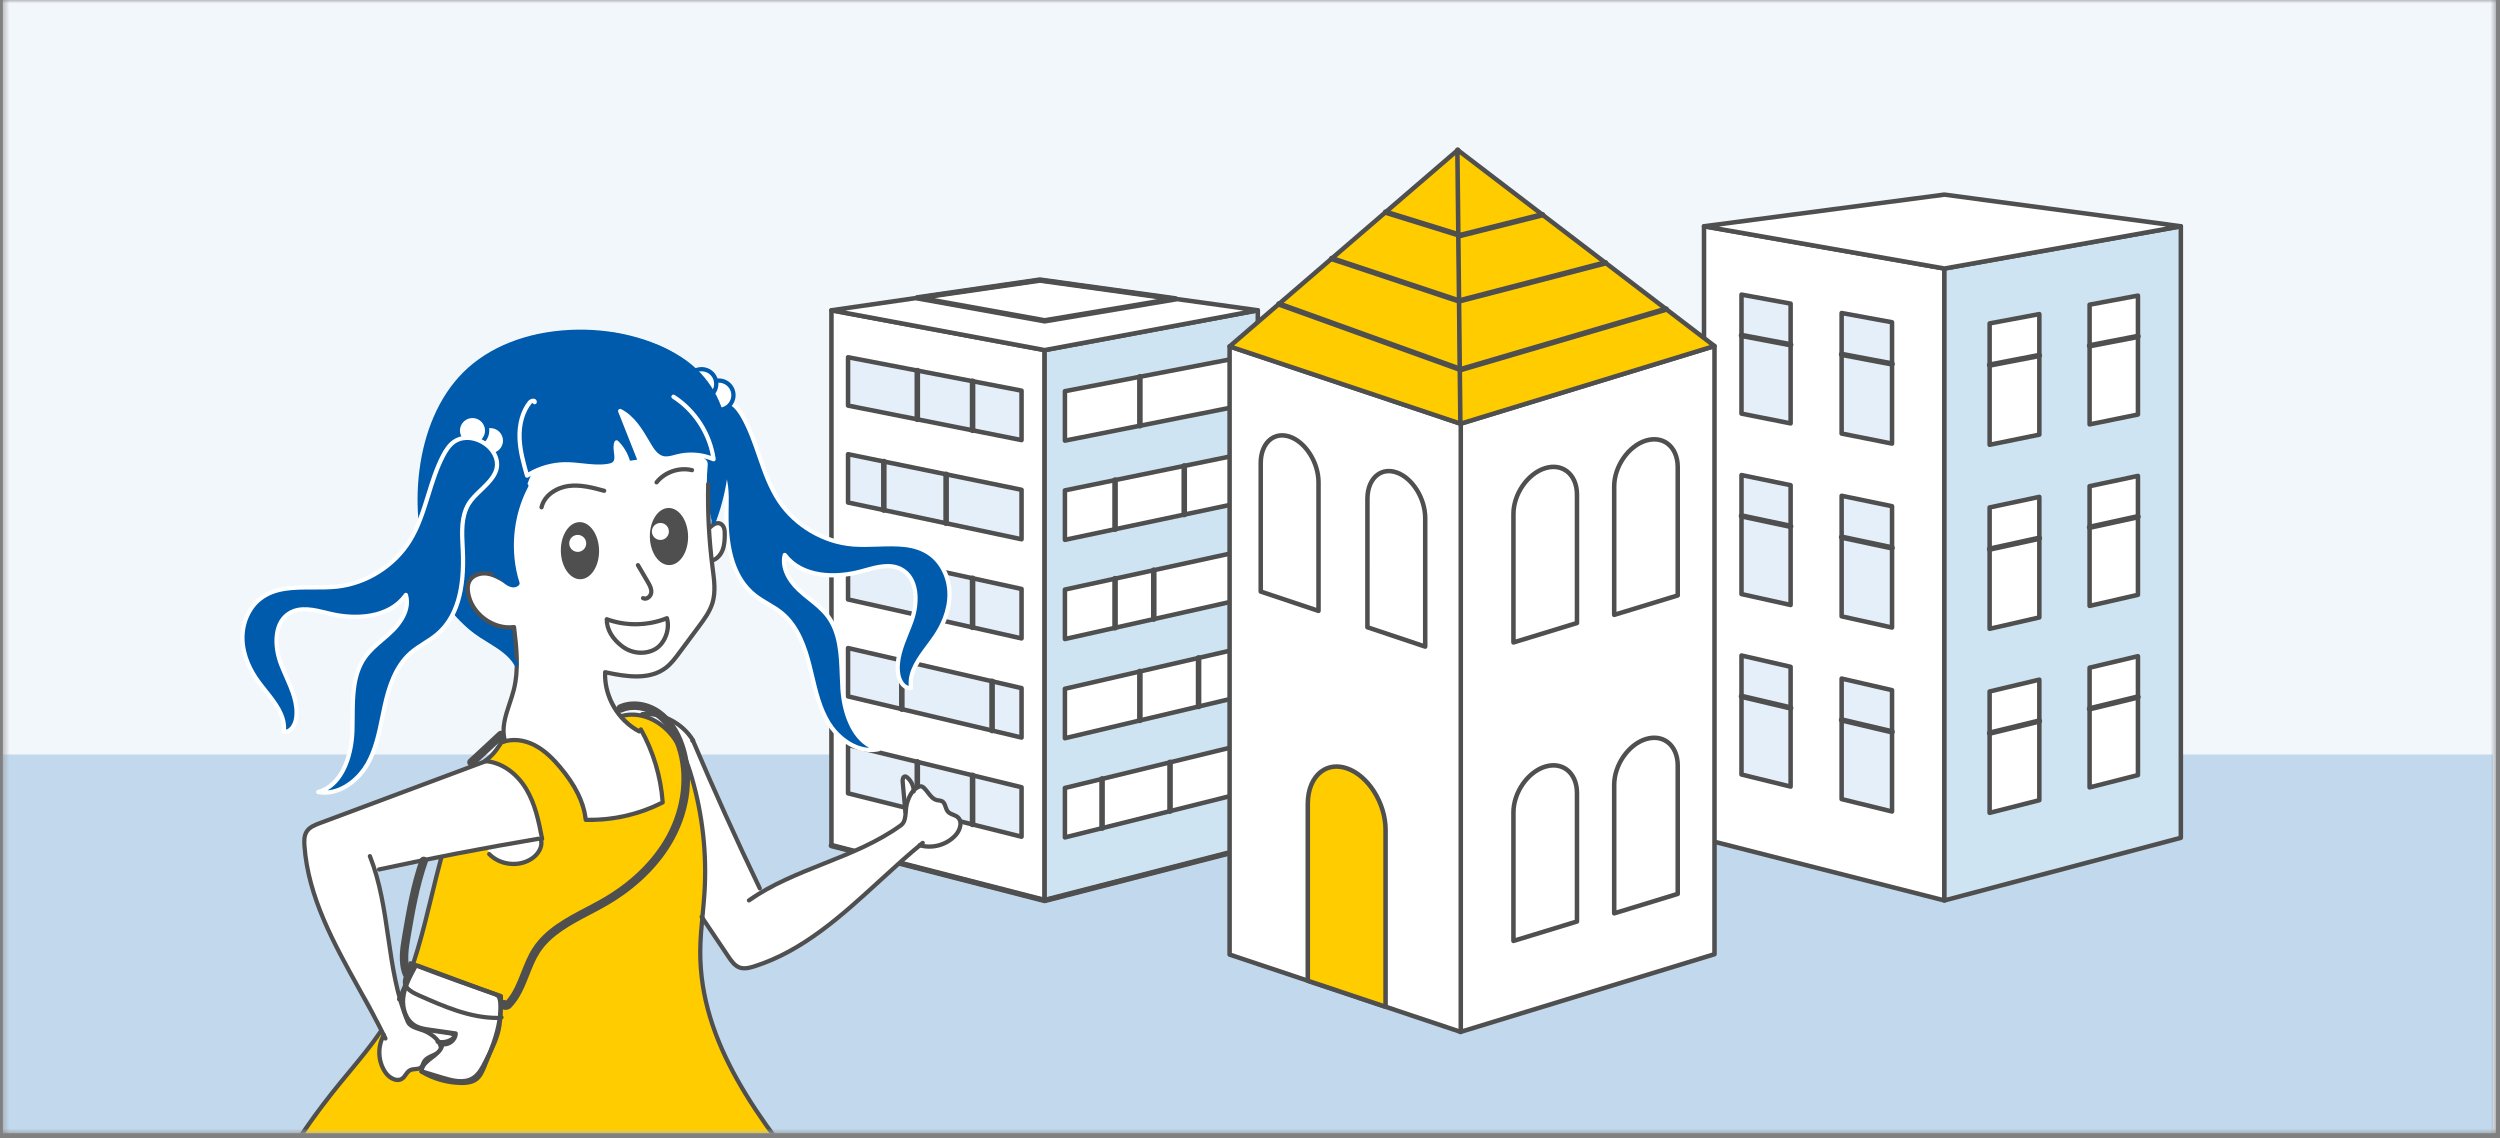 <svg width="391" height="178" viewBox="0 0 391 178" fill="none" xmlns="http://www.w3.org/2000/svg">
<rect x="0" y="0" width="391" height="178" fill="#808080" stroke="none"/>
<g clip-path="url(#clip0_717_82297)">
<mask id="mask0_717_82297" style="mask-type:luminance" maskUnits="userSpaceOnUse" x="0" y="0" width="391" height="178">
<path d="M390.409 0H0.409V177.273H390.409V0Z" fill="white"/>
</mask>
<g mask="url(#mask0_717_82297)">
<path d="M390.409 0H0.409V177.273H390.409V0Z" fill="#F2F7FC"/>
</g>
<mask id="mask1_717_82297" style="mask-type:luminance" maskUnits="userSpaceOnUse" x="0" y="0" width="391" height="178">
<path d="M390.409 0H0.409V177.273H390.409V0Z" fill="white"/>
</mask>
<g mask="url(#mask1_717_82297)">
<g opacity="0.2">
<path d="M389.903 118.01H0.409V177.273H389.903V118.01Z" fill="#005BAC"/>
</g>
</g>
<mask id="mask2_717_82297" style="mask-type:luminance" maskUnits="userSpaceOnUse" x="0" y="0" width="391" height="178">
<path d="M390.409 0H0.409V177.273H390.409V0Z" fill="white"/>
</mask>
<g mask="url(#mask2_717_82297)">
<path d="M163.38 140.831L130.037 132.244V48.53L163.38 54.757V140.831Z" fill="white"/>
<path d="M163.38 141.187C163.351 141.187 163.321 141.184 163.292 141.175L129.948 132.587C129.792 132.548 129.682 132.406 129.682 132.244V48.53C129.682 48.425 129.728 48.325 129.81 48.259C129.89 48.191 130.002 48.166 130.1 48.183L163.444 54.411C163.613 54.442 163.734 54.588 163.734 54.76V140.834C163.734 140.944 163.683 141.048 163.597 141.114C163.535 141.161 163.457 141.187 163.38 141.187ZM130.391 131.97L163.026 140.375V55.053L130.391 48.958V131.97Z" fill="#4F4F4F"/>
<path d="M159.771 68.831L132.634 63.433V55.872L159.771 61.097V68.831Z" fill="#E5EFFA"/>
<path d="M159.771 69.185C159.748 69.185 159.725 69.183 159.702 69.178L132.565 63.781C132.398 63.749 132.28 63.603 132.28 63.433V55.873C132.28 55.767 132.327 55.666 132.407 55.6C132.489 55.533 132.597 55.51 132.701 55.526L159.837 60.75C160.005 60.782 160.125 60.929 160.125 61.099V68.833C160.125 68.939 160.077 69.04 159.996 69.106C159.932 69.157 159.853 69.185 159.771 69.185ZM132.989 63.142L159.417 68.399V61.39L132.989 56.301V63.142Z" fill="#4F4F4F"/>
<path d="M152.109 67.742C151.87 67.742 151.673 67.547 151.673 67.306V59.622C151.673 59.38 151.868 59.185 152.109 59.185C152.351 59.185 152.546 59.38 152.546 59.622V67.306C152.544 67.547 152.349 67.742 152.109 67.742Z" fill="#4F4F4F"/>
<path d="M143.467 66.022C143.227 66.022 143.031 65.828 143.031 65.586V57.957C143.031 57.717 143.226 57.52 143.467 57.52C143.707 57.52 143.903 57.715 143.903 57.957V65.586C143.902 65.828 143.707 66.022 143.467 66.022Z" fill="#4F4F4F"/>
<path d="M159.771 84.338L132.634 78.593V71.033L159.771 76.604V84.338Z" fill="#E5EFFA"/>
<path d="M159.771 84.693C159.746 84.693 159.721 84.69 159.698 84.686L132.561 78.941C132.397 78.905 132.281 78.761 132.281 78.593V71.033C132.281 70.927 132.328 70.825 132.411 70.759C132.492 70.692 132.602 70.667 132.706 70.686L159.843 76.258C160.009 76.291 160.126 76.437 160.126 76.606V84.339C160.126 84.447 160.077 84.547 159.994 84.615C159.931 84.664 159.853 84.693 159.771 84.693ZM132.989 78.306L159.416 83.901V76.894L132.989 71.467V78.306Z" fill="#4F4F4F"/>
<path d="M147.973 82.276C147.733 82.276 147.537 82.081 147.537 81.84V74.182C147.537 73.942 147.732 73.746 147.973 73.746C148.214 73.746 148.409 73.941 148.409 74.182V81.84C148.409 82.081 148.214 82.276 147.973 82.276Z" fill="#4F4F4F"/>
<path d="M138.229 80.213C137.988 80.213 137.793 80.018 137.793 79.776V72.181C137.793 71.941 137.988 71.745 138.229 71.745C138.47 71.745 138.665 71.94 138.665 72.181V79.776C138.664 80.018 138.469 80.213 138.229 80.213Z" fill="#4F4F4F"/>
<path d="M159.771 99.846L132.634 93.754V86.194L159.771 92.113V99.846Z" fill="#E5EFFA"/>
<path d="M159.771 100.201C159.746 100.201 159.719 100.198 159.694 100.192L132.557 94.1C132.394 94.063 132.281 93.92 132.281 93.754V86.195C132.281 86.087 132.329 85.986 132.412 85.919C132.495 85.85 132.608 85.824 132.71 85.849L159.847 91.767C160.011 91.803 160.126 91.947 160.126 92.113V99.847C160.126 99.955 160.077 100.058 159.993 100.124C159.929 100.175 159.851 100.201 159.771 100.201ZM132.989 93.47L159.416 99.404V92.398L132.989 86.635V93.47Z" fill="#4F4F4F"/>
<path d="M152.109 98.561C151.87 98.561 151.673 98.367 151.673 98.125V90.441C151.673 90.201 151.868 90.005 152.109 90.005C152.351 90.005 152.546 90.2 152.546 90.441V98.125C152.544 98.367 152.349 98.561 152.109 98.561Z" fill="#4F4F4F"/>
<path d="M159.771 115.354L132.634 108.916V101.354L159.771 107.621V115.354Z" fill="#E5EFFA"/>
<path d="M159.771 115.709C159.744 115.709 159.717 115.705 159.689 115.699L132.553 109.26C132.393 109.223 132.281 109.08 132.281 108.915V101.355C132.281 101.247 132.329 101.145 132.414 101.079C132.498 101.011 132.608 100.983 132.714 101.01L159.851 107.276C160.012 107.313 160.126 107.456 160.126 107.621V115.355C160.126 115.464 160.076 115.567 159.992 115.633C159.928 115.683 159.85 115.709 159.771 115.709ZM132.989 108.635L159.416 114.906V107.903L132.989 101.801V108.635Z" fill="#4F4F4F"/>
<path d="M155.162 114.697C154.921 114.697 154.727 114.502 154.727 114.261V106.556C154.727 106.317 154.922 106.12 155.162 106.12C155.402 106.12 155.598 106.315 155.598 106.556V114.261C155.598 114.502 155.403 114.697 155.162 114.697Z" fill="#4F4F4F"/>
<path d="M141.045 111.346C140.804 111.346 140.609 111.151 140.609 110.91V103.296C140.609 103.055 140.804 102.86 141.045 102.86C141.285 102.86 141.482 103.055 141.482 103.296V110.91C141.482 111.151 141.287 111.346 141.045 111.346Z" fill="#4F4F4F"/>
<path d="M159.771 130.862L132.634 124.076V116.516L159.771 123.129V130.862Z" fill="#E5EFFA"/>
<path d="M159.771 131.216C159.743 131.216 159.713 131.213 159.685 131.206L132.548 124.42C132.391 124.381 132.28 124.239 132.28 124.076V116.516C132.28 116.407 132.329 116.304 132.415 116.237C132.5 116.169 132.612 116.146 132.718 116.172L159.855 122.785C160.014 122.823 160.126 122.965 160.126 123.129V130.863C160.126 130.973 160.076 131.076 159.99 131.142C159.926 131.191 159.85 131.216 159.771 131.216ZM132.989 123.799L159.417 130.409V123.407L132.989 116.967V123.799Z" fill="#4F4F4F"/>
<path d="M152.109 129.382C151.87 129.382 151.673 129.187 151.673 128.946V121.262C151.673 121.021 151.868 120.826 152.109 120.826C152.351 120.826 152.546 121.021 152.546 121.262V128.946C152.544 129.187 152.349 129.382 152.109 129.382Z" fill="#4F4F4F"/>
<path d="M143.467 127.221C143.227 127.221 143.031 127.026 143.031 126.784V119.155C143.031 118.915 143.226 118.719 143.467 118.719C143.707 118.719 143.903 118.914 143.903 119.155V126.784C143.902 127.026 143.707 127.221 143.467 127.221Z" fill="#4F4F4F"/>
<path d="M196.723 132.244L163.38 140.831V54.757L196.723 48.53V132.244Z" fill="#CEE4F2"/>
<path d="M163.38 141.186C163.304 141.186 163.226 141.161 163.163 141.113C163.077 141.045 163.026 140.941 163.026 140.833V54.758C163.026 54.587 163.148 54.441 163.315 54.41L196.658 48.182C196.756 48.165 196.87 48.191 196.949 48.257C197.03 48.325 197.076 48.425 197.076 48.529V132.243C197.076 132.405 196.967 132.547 196.811 132.586L163.468 141.173C163.44 141.182 163.41 141.186 163.38 141.186ZM163.735 55.053V140.374L196.369 131.97V48.958L163.735 55.053Z" fill="#4F4F4F"/>
<path d="M166.551 61.182L193.707 55.952V63.516L166.551 68.918V61.182Z" fill="white"/>
<path d="M166.553 69.271C166.472 69.271 166.392 69.244 166.328 69.191C166.247 69.123 166.199 69.023 166.199 68.918V61.182C166.199 61.011 166.32 60.865 166.486 60.833L193.642 55.605C193.746 55.588 193.854 55.613 193.935 55.679C194.016 55.746 194.063 55.847 194.063 55.952V63.514C194.063 63.685 193.944 63.83 193.778 63.862L166.622 69.263C166.599 69.269 166.575 69.271 166.553 69.271ZM166.906 61.474V68.485L193.353 63.225V56.382L166.906 61.474Z" fill="#4F4F4F"/>
<path d="M178.277 67.021C178.036 67.021 177.841 66.826 177.841 66.585V58.923C177.841 58.682 178.036 58.487 178.277 58.487C178.517 58.487 178.713 58.682 178.713 58.923V66.585C178.713 66.825 178.517 67.021 178.277 67.021Z" fill="#4F4F4F"/>
<path d="M166.551 76.694L193.707 71.118V78.682L166.551 84.432V76.694Z" fill="white"/>
<path d="M166.553 84.785C166.472 84.785 166.393 84.758 166.33 84.707C166.248 84.638 166.199 84.538 166.199 84.432V76.695C166.199 76.526 166.317 76.381 166.482 76.348L193.638 70.772C193.743 70.752 193.85 70.777 193.933 70.845C194.016 70.913 194.063 71.014 194.063 71.12V78.682C194.063 78.85 193.946 78.994 193.783 79.029L166.627 84.778C166.602 84.783 166.576 84.785 166.553 84.785ZM166.906 76.984V83.993L193.353 78.395V71.555L166.906 76.984Z" fill="#4F4F4F"/>
<path d="M185.216 80.916C184.975 80.916 184.78 80.721 184.78 80.48V72.863C184.78 72.622 184.975 72.427 185.216 72.427C185.456 72.427 185.652 72.622 185.652 72.863V80.48C185.652 80.72 185.457 80.916 185.216 80.916Z" fill="#4F4F4F"/>
<path d="M174.397 83.206C174.157 83.206 173.96 83.011 173.96 82.77V75.083C173.96 74.842 174.155 74.647 174.397 74.647C174.638 74.647 174.833 74.842 174.833 75.083V82.77C174.833 83.011 174.638 83.206 174.397 83.206Z" fill="#4F4F4F"/>
<path d="M166.551 92.208L193.707 86.285V93.848L166.551 99.944V92.208Z" fill="white"/>
<path d="M166.552 100.299C166.473 100.299 166.394 100.273 166.33 100.222C166.246 100.155 166.198 100.052 166.198 99.945V92.209C166.198 92.043 166.314 91.898 166.477 91.863L193.632 85.94C193.731 85.915 193.846 85.941 193.93 86.01C194.013 86.078 194.061 86.18 194.061 86.286V93.848C194.061 94.015 193.947 94.158 193.785 94.195L166.629 100.29C166.603 100.296 166.577 100.299 166.552 100.299ZM166.906 92.494V99.502L193.352 93.566V86.727L166.906 92.494Z" fill="#4F4F4F"/>
<path d="M174.396 98.619C174.156 98.619 173.96 98.424 173.96 98.183V90.497C173.96 90.255 174.155 90.061 174.396 90.061C174.637 90.061 174.832 90.255 174.832 90.497V98.183C174.832 98.424 174.637 98.619 174.396 98.619Z" fill="#4F4F4F"/>
<path d="M180.449 97.26C180.209 97.26 180.013 97.065 180.013 96.824V89.177C180.013 88.936 180.208 88.74 180.449 88.74C180.69 88.74 180.885 88.936 180.885 89.177V96.824C180.884 97.065 180.689 97.26 180.449 97.26Z" fill="#4F4F4F"/>
<path d="M166.551 107.722L193.707 101.451V109.015L166.551 115.458V107.722Z" fill="white"/>
<path d="M166.552 115.812C166.474 115.812 166.395 115.786 166.331 115.737C166.247 115.669 166.198 115.566 166.198 115.459V107.723C166.198 107.557 166.312 107.414 166.472 107.378L193.628 101.107C193.735 101.08 193.843 101.108 193.928 101.175C194.013 101.243 194.061 101.344 194.061 101.452V109.014C194.061 109.179 193.948 109.322 193.79 109.36L166.634 115.803C166.605 115.809 166.579 115.812 166.552 115.812ZM166.906 108.004V115.01L193.352 108.734V101.898L166.906 108.004Z" fill="#4F4F4F"/>
<path d="M178.277 113.111C178.036 113.111 177.841 112.916 177.841 112.674V105.013C177.841 104.772 178.036 104.577 178.277 104.577C178.517 104.577 178.713 104.772 178.713 105.013V112.674C178.713 112.916 178.517 113.111 178.277 113.111Z" fill="#4F4F4F"/>
<path d="M187.455 110.933C187.215 110.933 187.019 110.738 187.019 110.496V102.894C187.019 102.654 187.214 102.458 187.455 102.458C187.696 102.458 187.891 102.653 187.891 102.894V110.496C187.891 110.738 187.696 110.933 187.455 110.933Z" fill="#4F4F4F"/>
<path d="M166.551 123.235L193.707 116.617V124.18L166.551 130.972V123.235Z" fill="white"/>
<path d="M166.552 131.326C166.474 131.326 166.397 131.301 166.334 131.252C166.247 131.184 166.198 131.081 166.198 130.973V123.237C166.198 123.072 166.31 122.93 166.468 122.893L193.624 116.273C193.732 116.247 193.843 116.271 193.928 116.338C194.013 116.407 194.063 116.51 194.063 116.617V124.18C194.063 124.343 193.952 124.485 193.794 124.524L166.639 131.315C166.609 131.323 166.581 131.326 166.552 131.326ZM166.906 123.514V130.519L193.352 123.903V117.069L166.906 123.514Z" fill="#4F4F4F"/>
<path d="M172.362 129.954C172.122 129.954 171.926 129.759 171.926 129.518V121.818C171.926 121.577 172.121 121.382 172.362 121.382C172.603 121.382 172.798 121.577 172.798 121.818V129.518C172.798 129.759 172.602 129.954 172.362 129.954Z" fill="#4F4F4F"/>
<path d="M182.994 127.295C182.754 127.295 182.558 127.1 182.558 126.859V119.228C182.558 118.988 182.753 118.792 182.994 118.792C183.235 118.792 183.43 118.987 183.43 119.228V126.859C183.429 127.1 183.234 127.295 182.994 127.295Z" fill="#4F4F4F"/>
<path d="M130.036 48.53L162.625 43.804L196.723 48.53L163.38 54.757L130.036 48.53Z" fill="white"/>
<path d="M163.38 55.113C163.358 55.113 163.336 55.111 163.315 55.107L129.971 48.879C129.8 48.847 129.678 48.697 129.682 48.523C129.685 48.349 129.813 48.204 129.985 48.179L162.574 43.453C162.607 43.449 162.64 43.449 162.673 43.453L196.771 48.179C196.944 48.203 197.074 48.348 197.077 48.522C197.082 48.695 196.958 48.846 196.788 48.879L163.445 55.107C163.424 55.111 163.401 55.113 163.38 55.113ZM132.203 48.574L163.38 54.397L194.514 48.582L162.627 44.162L132.203 48.574Z" fill="#4F4F4F"/>
<path d="M163.38 50.61C163.354 50.61 163.328 50.608 163.302 50.603L143.388 47.012C143.178 46.974 143.027 46.789 143.03 46.576C143.034 46.362 143.192 46.182 143.404 46.153L162.562 43.374C162.602 43.368 162.644 43.367 162.684 43.374L183.889 46.313C184.102 46.343 184.262 46.524 184.265 46.739C184.269 46.954 184.114 47.139 183.901 47.175L163.451 50.606C163.427 50.609 163.404 50.61 163.38 50.61ZM146.179 46.63L163.382 49.733L180.954 46.785L162.626 44.244L146.179 46.63Z" fill="#4F4F4F"/>
<path d="M163.38 141.267C163.344 141.267 163.307 141.263 163.272 141.253L129.928 132.666C129.695 132.606 129.554 132.368 129.615 132.136C129.674 131.903 129.912 131.761 130.145 131.822L163.38 140.381L196.615 131.822C196.847 131.76 197.086 131.903 197.146 132.136C197.206 132.368 197.066 132.606 196.833 132.666L163.489 141.253C163.452 141.263 163.417 141.267 163.38 141.267Z" fill="#4F4F4F"/>
</g>
<mask id="mask3_717_82297" style="mask-type:luminance" maskUnits="userSpaceOnUse" x="0" y="0" width="391" height="178">
<path d="M390.409 0H0.409V177.273H390.409V0Z" fill="white"/>
</mask>
<g mask="url(#mask3_717_82297)">
<path d="M304.102 140.831L266.508 131.236V35.39L304.102 41.998V140.831Z" fill="white"/>
<path d="M304.102 141.186C304.073 141.186 304.043 141.183 304.014 141.175L266.419 131.58C266.262 131.54 266.152 131.398 266.152 131.236V35.389C266.152 35.283 266.198 35.184 266.278 35.118C266.358 35.049 266.462 35.02 266.567 35.04L304.162 41.65C304.332 41.679 304.455 41.827 304.455 42V140.833C304.455 140.943 304.404 141.045 304.318 141.113C304.257 141.16 304.181 141.186 304.102 141.186ZM266.861 130.96L303.747 140.375V42.296L266.861 35.812V130.96Z" fill="#4F4F4F"/>
<path d="M280.053 66.22L272.37 64.689V46.075L280.053 47.487V66.22Z" fill="#E5EFFA"/>
<path d="M280.054 66.574C280.031 66.574 280.008 66.572 279.985 66.567L272.3 65.037C272.134 65.005 272.016 64.86 272.016 64.689V46.075C272.016 45.969 272.062 45.869 272.142 45.803C272.222 45.737 272.331 45.705 272.433 45.727L280.118 47.138C280.286 47.169 280.408 47.316 280.408 47.487V66.221C280.408 66.327 280.36 66.428 280.279 66.494C280.214 66.546 280.135 66.574 280.054 66.574ZM272.724 64.399L279.699 65.788V47.782L272.724 46.501V64.399Z" fill="#4F4F4F"/>
<path d="M280.054 54.353C280.027 54.353 280 54.351 279.973 54.345L272.288 52.892C272.052 52.847 271.897 52.619 271.941 52.384C271.986 52.148 272.207 51.992 272.45 52.037L280.135 53.489C280.371 53.534 280.526 53.762 280.482 53.997C280.442 54.207 280.26 54.353 280.054 54.353Z" fill="#4F4F4F"/>
<path d="M295.915 69.379L288.031 67.808V48.952L295.915 50.401V69.379Z" fill="#E5EFFA"/>
<path d="M295.915 69.733C295.891 69.733 295.869 69.731 295.845 69.726L287.96 68.156C287.793 68.124 287.675 67.978 287.675 67.808V48.953C287.675 48.848 287.721 48.748 287.802 48.682C287.882 48.615 287.991 48.581 288.092 48.606L295.979 50.055C296.147 50.086 296.268 50.232 296.268 50.404V69.381C296.268 69.487 296.221 69.588 296.139 69.654C296.076 69.705 295.996 69.733 295.915 69.733ZM288.384 67.517L295.56 68.947V50.697L288.384 49.379V67.517Z" fill="#4F4F4F"/>
<path d="M295.915 57.351C295.888 57.351 295.861 57.349 295.833 57.343L287.95 55.853C287.713 55.808 287.558 55.581 287.602 55.345C287.647 55.108 287.868 54.952 288.111 54.997L295.995 56.487C296.232 56.532 296.387 56.761 296.343 56.996C296.304 57.206 296.121 57.351 295.915 57.351Z" fill="#4F4F4F"/>
<path d="M280.053 94.621L272.37 92.912V74.298L280.053 75.888V94.621Z" fill="#E5EFFA"/>
<path d="M280.054 94.976C280.029 94.976 280.002 94.974 279.977 94.968L272.293 93.259C272.131 93.223 272.017 93.079 272.017 92.912V74.298C272.017 74.191 272.064 74.09 272.147 74.023C272.229 73.955 272.342 73.931 272.442 73.95L280.126 75.541C280.292 75.575 280.409 75.719 280.409 75.888V94.623C280.409 94.73 280.36 94.832 280.276 94.899C280.211 94.95 280.133 94.976 280.054 94.976ZM272.723 92.629L279.698 94.179V76.177L272.723 74.733V92.629Z" fill="#4F4F4F"/>
<path d="M280.054 82.755C280.024 82.755 279.994 82.751 279.963 82.745L272.279 81.114C272.044 81.065 271.893 80.833 271.943 80.598C271.993 80.363 272.227 80.213 272.46 80.262L280.144 81.893C280.379 81.943 280.529 82.174 280.479 82.409C280.436 82.614 280.255 82.755 280.054 82.755Z" fill="#4F4F4F"/>
<path d="M295.915 98.149L288.031 96.395V77.54L295.915 79.173V98.149Z" fill="#E5EFFA"/>
<path d="M295.915 98.502C295.89 98.502 295.863 98.5 295.838 98.494L287.953 96.741C287.791 96.706 287.677 96.562 287.677 96.395V77.539C287.677 77.433 287.724 77.331 287.807 77.265C287.888 77.197 288.001 77.172 288.102 77.192L295.987 78.825C296.153 78.859 296.27 79.004 296.27 79.172V98.149C296.27 98.257 296.221 98.358 296.137 98.425C296.074 98.476 295.996 98.502 295.915 98.502ZM288.385 96.112L295.561 97.707V79.461L288.385 77.974V96.112Z" fill="#4F4F4F"/>
<path d="M295.915 86.123C295.886 86.123 295.855 86.119 295.824 86.113L287.94 84.44C287.705 84.39 287.555 84.159 287.605 83.923C287.654 83.688 287.89 83.539 288.121 83.588L296.005 85.261C296.24 85.311 296.39 85.543 296.341 85.778C296.298 85.982 296.117 86.123 295.915 86.123Z" fill="#4F4F4F"/>
<path d="M280.053 123.023L272.37 121.135V102.519L280.053 104.29V123.023Z" fill="#E5EFFA"/>
<path d="M280.054 123.377C280.027 123.377 279.997 123.374 279.97 123.367L272.286 121.478C272.126 121.44 272.015 121.297 272.015 121.134V102.519C272.015 102.411 272.064 102.309 272.149 102.243C272.233 102.174 272.344 102.148 272.449 102.174L280.133 103.945C280.294 103.981 280.407 104.124 280.407 104.29V123.024C280.407 123.133 280.358 123.237 280.273 123.303C280.209 123.352 280.132 123.377 280.054 123.377ZM272.723 120.858L279.698 122.571V104.572L272.723 102.966V120.858Z" fill="#4F4F4F"/>
<path d="M280.054 111.156C280.021 111.156 279.987 111.152 279.953 111.144L272.269 109.334C272.035 109.279 271.89 109.044 271.945 108.81C272.001 108.576 272.239 108.432 272.469 108.486L280.153 110.297C280.387 110.352 280.533 110.586 280.478 110.82C280.43 111.02 280.251 111.156 280.054 111.156Z" fill="#4F4F4F"/>
<path d="M295.916 126.92L288.032 124.983V106.127L295.916 107.943V126.92Z" fill="#E5EFFA"/>
<path d="M295.915 127.274C295.888 127.274 295.859 127.27 295.832 127.263L287.946 125.326C287.787 125.288 287.676 125.145 287.676 124.982V106.127C287.676 106.019 287.724 105.917 287.809 105.851C287.894 105.782 288.002 105.754 288.109 105.782L295.995 107.599C296.155 107.635 296.269 107.778 296.269 107.944V126.92C296.269 127.029 296.219 127.133 296.134 127.199C296.071 127.249 295.995 127.274 295.915 127.274ZM288.385 124.704L295.561 126.467V108.225L288.385 106.573V124.704Z" fill="#4F4F4F"/>
<path d="M295.915 114.893C295.882 114.893 295.848 114.89 295.815 114.881L287.931 113.024C287.697 112.968 287.552 112.734 287.607 112.5C287.663 112.266 287.901 112.121 288.131 112.176L296.015 114.034C296.249 114.09 296.394 114.324 296.338 114.558C296.292 114.758 296.113 114.893 295.915 114.893Z" fill="#4F4F4F"/>
<path d="M341.085 131.034L304.102 140.831V41.998L341.085 35.39V131.034Z" fill="#CEE4F2"/>
<path d="M304.102 141.186C304.025 141.186 303.948 141.161 303.885 141.113C303.798 141.045 303.747 140.941 303.747 140.833V41.998C303.747 41.826 303.87 41.679 304.039 41.65L341.022 35.04C341.126 35.016 341.231 35.05 341.311 35.115C341.392 35.184 341.438 35.283 341.438 35.387V131.033C341.438 131.194 341.329 131.334 341.174 131.376L304.191 141.173C304.163 141.182 304.132 141.186 304.102 141.186ZM304.456 42.295V140.37L340.73 130.761V35.813L304.456 42.295Z" fill="#4F4F4F"/>
<path d="M326.813 66.374L334.378 64.832V46.234L326.813 47.651V66.374Z" fill="white"/>
<path d="M326.813 66.729C326.732 66.729 326.652 66.702 326.589 66.65C326.507 66.582 326.459 66.481 326.459 66.376V47.651C326.459 47.48 326.581 47.333 326.748 47.302L334.311 45.885C334.415 45.87 334.523 45.894 334.603 45.961C334.685 46.028 334.731 46.129 334.731 46.233V64.83C334.731 64.999 334.612 65.144 334.447 65.177L326.884 66.721C326.86 66.727 326.836 66.729 326.813 66.729ZM327.167 47.945V65.941L334.023 64.541V46.661L327.167 47.945Z" fill="#4F4F4F"/>
<path d="M326.813 54.514C326.608 54.514 326.426 54.37 326.386 54.16C326.341 53.924 326.495 53.696 326.731 53.65L334.295 52.189C334.536 52.142 334.759 52.298 334.805 52.534C334.85 52.771 334.697 52.999 334.46 53.045L326.897 54.505C326.867 54.511 326.84 54.514 326.813 54.514Z" fill="#4F4F4F"/>
<path d="M311.177 69.564L318.952 67.978V49.123L311.177 50.581V69.564Z" fill="white"/>
<path d="M311.177 69.919C311.097 69.919 311.016 69.892 310.954 69.84C310.871 69.772 310.824 69.671 310.824 69.565V50.581C310.824 50.409 310.945 50.263 311.112 50.232L318.887 48.776C318.994 48.76 319.1 48.783 319.179 48.852C319.261 48.919 319.307 49.02 319.307 49.123V67.978C319.307 68.147 319.187 68.293 319.023 68.326L311.248 69.912C311.226 69.916 311.201 69.919 311.177 69.919ZM311.532 50.875V69.13L318.598 67.689V49.551L311.532 50.875Z" fill="#4F4F4F"/>
<path d="M311.177 57.533C310.973 57.533 310.791 57.389 310.75 57.18C310.706 56.944 310.859 56.715 311.096 56.669L318.871 55.169C319.111 55.122 319.335 55.277 319.381 55.514C319.426 55.75 319.273 55.978 319.036 56.024L311.261 57.525C311.233 57.53 311.204 57.533 311.177 57.533Z" fill="#4F4F4F"/>
<path d="M326.812 94.763L334.377 93.028V74.43L326.812 76.038V94.763Z" fill="white"/>
<path d="M326.813 95.116C326.733 95.116 326.654 95.09 326.592 95.039C326.506 94.972 326.458 94.87 326.458 94.763V76.039C326.458 75.871 326.575 75.727 326.738 75.693L334.302 74.085C334.406 74.059 334.516 74.088 334.598 74.156C334.681 74.224 334.73 74.325 334.73 74.431V93.029C334.73 93.195 334.615 93.338 334.455 93.374L326.892 95.108C326.866 95.114 326.839 95.116 326.813 95.116ZM327.167 76.326V94.317L334.023 92.747V74.867L327.167 76.326Z" fill="#4F4F4F"/>
<path d="M326.812 82.902C326.613 82.902 326.432 82.763 326.388 82.559C326.336 82.324 326.486 82.093 326.72 82.041L334.284 80.388C334.514 80.338 334.751 80.485 334.803 80.721C334.855 80.956 334.705 81.187 334.471 81.239L326.907 82.891C326.875 82.899 326.843 82.902 326.812 82.902Z" fill="#4F4F4F"/>
<path d="M311.177 98.347L318.952 96.565V77.709L311.177 79.363V98.347Z" fill="white"/>
<path d="M311.177 98.701C311.098 98.701 311.019 98.675 310.956 98.624C310.871 98.556 310.823 98.455 310.823 98.347V79.363C310.823 79.195 310.94 79.051 311.103 79.016L318.878 77.364C318.982 77.339 319.092 77.368 319.175 77.435C319.257 77.504 319.306 77.604 319.306 77.71V96.565C319.306 96.731 319.191 96.874 319.032 96.91L311.256 98.692C311.23 98.698 311.205 98.701 311.177 98.701ZM311.532 79.65V97.902L318.598 96.283V78.148L311.532 79.65Z" fill="#4F4F4F"/>
<path d="M311.177 86.315C310.978 86.315 310.797 86.176 310.753 85.972C310.701 85.737 310.85 85.506 311.085 85.454L318.86 83.755C319.09 83.704 319.327 83.852 319.379 84.088C319.431 84.323 319.281 84.554 319.047 84.606L311.272 86.305C311.24 86.313 311.208 86.315 311.177 86.315Z" fill="#4F4F4F"/>
<path d="M326.812 123.15L334.377 121.225V102.627L326.812 104.427V123.15Z" fill="white"/>
<path d="M326.813 123.505C326.735 123.505 326.658 123.48 326.594 123.431C326.509 123.363 326.458 123.26 326.458 123.151V104.425C326.458 104.261 326.57 104.118 326.73 104.08L334.293 102.282C334.396 102.259 334.511 102.282 334.595 102.349C334.68 102.416 334.73 102.519 334.73 102.627V121.225C334.73 121.387 334.62 121.529 334.462 121.569L326.899 123.494C326.872 123.501 326.841 123.505 326.813 123.505ZM327.167 104.706V122.694L334.023 120.948V103.076L327.167 104.706Z" fill="#4F4F4F"/>
<path d="M326.812 111.289C326.616 111.289 326.438 111.156 326.389 110.957C326.333 110.723 326.476 110.488 326.71 110.431L334.273 108.589C334.505 108.532 334.742 108.674 334.799 108.909C334.856 109.143 334.713 109.378 334.479 109.435L326.915 111.278C326.881 111.286 326.847 111.289 326.812 111.289Z" fill="#4F4F4F"/>
<path d="M311.177 127.13L318.952 125.151V106.296L311.177 108.146V127.13Z" fill="white"/>
<path d="M311.177 127.484C311.099 127.484 311.022 127.459 310.958 127.411C310.873 127.342 310.822 127.239 310.822 127.13V108.146C310.822 107.981 310.936 107.838 311.094 107.801L318.869 105.952C318.971 105.93 319.087 105.952 319.171 106.02C319.256 106.087 319.305 106.19 319.305 106.297V125.152C319.305 125.314 319.195 125.456 319.038 125.496L311.263 127.474C311.236 127.48 311.206 127.484 311.177 127.484ZM311.531 108.426V126.673L318.597 124.876V106.745L311.531 108.426Z" fill="#4F4F4F"/>
<path d="M311.177 115.098C310.981 115.098 310.802 114.965 310.755 114.766C310.698 114.532 310.841 114.297 311.075 114.24L318.851 112.346C319.081 112.289 319.32 112.431 319.376 112.666C319.433 112.9 319.29 113.135 319.056 113.192L311.281 115.087C311.246 115.094 311.211 115.098 311.177 115.098Z" fill="#4F4F4F"/>
<path d="M266.508 35.39L304.102 30.437L341.086 35.39L304.102 41.998L266.508 35.39Z" fill="white"/>
<path d="M304.102 42.353C304.081 42.353 304.06 42.352 304.04 42.348L266.446 35.738C266.273 35.708 266.149 35.556 266.152 35.38C266.156 35.206 266.287 35.06 266.461 35.036L304.056 30.086C304.088 30.084 304.119 30.083 304.149 30.087L341.132 35.038C341.304 35.061 341.435 35.206 341.439 35.38C341.443 35.555 341.318 35.706 341.147 35.737L304.164 42.347C304.143 42.352 304.123 42.353 304.102 42.353ZM268.841 35.439L304.102 41.638L338.788 35.439L304.102 30.795L268.841 35.439Z" fill="#4F4F4F"/>
</g>
<mask id="mask4_717_82297" style="mask-type:luminance" maskUnits="userSpaceOnUse" x="0" y="0" width="391" height="178">
<path d="M390.409 0H0.409V177.273H390.409V0Z" fill="white"/>
</mask>
<g mask="url(#mask4_717_82297)">
<path d="M268.147 149.239L228.401 161.396V66.276L268.147 54.119V149.239Z" fill="white"/>
<path d="M228.401 161.75C228.327 161.75 228.253 161.726 228.19 161.68C228.1 161.612 228.047 161.507 228.047 161.395V66.276C228.047 66.12 228.148 65.983 228.297 65.937L268.043 53.78C268.154 53.747 268.267 53.767 268.359 53.834C268.449 53.901 268.502 54.007 268.502 54.119V149.239C268.502 149.395 268.4 149.532 268.251 149.578L228.505 161.734C228.471 161.745 228.437 161.75 228.401 161.75ZM228.756 66.539V160.916L267.793 148.976V54.598L228.756 66.539Z" fill="#4F4F4F"/>
<path d="M236.703 100.477L246.639 97.438V77.341C246.639 74.225 244.415 72.381 241.671 73.221C238.927 74.06 236.703 77.265 236.703 80.38V100.477Z" fill="white"/>
<path d="M236.703 100.832C236.628 100.832 236.554 100.808 236.491 100.762C236.401 100.694 236.348 100.589 236.348 100.477V80.38C236.348 77.127 238.688 73.762 241.567 72.88C242.924 72.464 244.232 72.648 245.245 73.397C246.355 74.218 246.993 75.656 246.993 77.342V97.44C246.993 97.596 246.891 97.733 246.742 97.779L236.807 100.817C236.772 100.827 236.737 100.832 236.703 100.832ZM242.964 73.373C242.581 73.373 242.182 73.435 241.775 73.559C239.174 74.355 237.057 77.415 237.057 80.379V99.998L246.285 97.176V77.341C246.285 75.882 245.753 74.653 244.825 73.966C244.292 73.573 243.655 73.373 242.964 73.373Z" fill="#4F4F4F"/>
<path d="M252.459 96.165L262.396 93.125V73.027C262.396 69.912 260.172 68.067 257.428 68.906C254.684 69.745 252.459 72.951 252.459 76.065V96.165Z" fill="white"/>
<path d="M252.46 96.519C252.385 96.519 252.311 96.496 252.248 96.449C252.158 96.382 252.105 96.277 252.105 96.165V76.067C252.105 72.813 254.445 69.448 257.324 68.567C258.684 68.153 259.992 68.335 261.003 69.083C262.113 69.905 262.751 71.343 262.751 73.028V93.126C262.751 93.282 262.649 93.419 262.5 93.465L252.564 96.504C252.529 96.514 252.494 96.519 252.46 96.519ZM258.721 69.06C258.338 69.06 257.938 69.121 257.532 69.245C254.931 70.042 252.814 73.101 252.814 76.065V95.685L262.043 92.863V73.028C262.043 71.571 261.511 70.341 260.583 69.654C260.05 69.259 259.412 69.06 258.721 69.06Z" fill="#4F4F4F"/>
<path d="M236.703 147.159L246.639 144.119V124.021C246.639 120.906 244.415 119.061 241.671 119.901C238.927 120.741 236.703 123.946 236.703 127.061V147.159Z" fill="white"/>
<path d="M236.703 147.513C236.628 147.513 236.554 147.49 236.491 147.444C236.401 147.376 236.348 147.271 236.348 147.159V127.061C236.348 123.805 238.689 120.441 241.567 119.561C242.927 119.145 244.232 119.328 245.246 120.077C246.356 120.899 246.993 122.336 246.993 124.021V144.12C246.993 144.276 246.891 144.413 246.742 144.46L236.807 147.498C236.772 147.509 236.737 147.513 236.703 147.513ZM242.964 120.055C242.581 120.055 242.182 120.116 241.775 120.241C239.174 121.036 237.057 124.096 237.057 127.061V146.68L246.285 143.858V124.021C246.285 122.564 245.753 121.335 244.825 120.648C244.293 120.255 243.655 120.055 242.964 120.055Z" fill="#4F4F4F"/>
<path d="M252.459 142.846L262.396 139.807V119.709C262.396 116.593 260.172 114.748 257.428 115.588C254.684 116.427 252.459 119.633 252.459 122.747V142.846Z" fill="white"/>
<path d="M252.46 143.201C252.385 143.201 252.311 143.177 252.248 143.131C252.158 143.064 252.105 142.959 252.105 142.846V122.748C252.105 119.494 254.446 116.129 257.324 115.248C258.687 114.834 259.992 115.017 261.003 115.765C262.113 116.586 262.751 118.023 262.751 119.709V139.807C262.751 139.963 262.649 140.1 262.5 140.146L252.564 143.185C252.529 143.196 252.494 143.201 252.46 143.201ZM258.722 115.741C258.338 115.741 257.938 115.803 257.532 115.927C254.931 116.722 252.814 119.782 252.814 122.747V142.366L262.043 139.543V119.707C262.043 118.25 261.511 117.021 260.583 116.335C260.05 115.941 259.412 115.741 258.722 115.741Z" fill="#4F4F4F"/>
<path d="M228.466 161.396L192.312 149.297V54.177L228.466 66.276V161.396Z" fill="white"/>
<path d="M228.465 161.749C228.428 161.749 228.39 161.744 228.353 161.731L192.198 149.632C192.052 149.584 191.956 149.449 191.956 149.297V54.178C191.956 54.063 192.01 53.956 192.103 53.891C192.194 53.825 192.317 53.807 192.422 53.842L228.578 65.941C228.723 65.989 228.82 66.124 228.82 66.276V161.395C228.82 161.51 228.766 161.617 228.672 161.682C228.612 161.727 228.54 161.749 228.465 161.749ZM192.665 149.041L228.111 160.902V66.532L192.665 54.671V149.041Z" fill="#4F4F4F"/>
<path d="M206.216 95.545L197.178 92.521V72.423C197.178 69.308 199.201 67.46 201.697 68.295C204.193 69.13 206.216 72.332 206.216 75.447V95.545Z" fill="white"/>
<path d="M206.216 95.899C206.179 95.899 206.141 95.893 206.104 95.88L197.065 92.854C196.92 92.806 196.823 92.671 196.823 92.519V72.423C196.823 70.643 197.461 69.162 198.575 68.361C199.485 67.706 200.632 67.563 201.809 67.958C204.434 68.836 206.57 72.196 206.57 75.446V95.544C206.57 95.659 206.515 95.766 206.422 95.831C206.363 95.876 206.291 95.899 206.216 95.899ZM197.531 92.265L205.862 95.051V75.447C205.862 72.479 203.943 69.42 201.584 68.631C200.617 68.308 199.718 68.411 198.99 68.937C198.064 69.603 197.532 70.875 197.532 72.423L197.531 92.265Z" fill="#4F4F4F"/>
<path d="M222.903 101.129L213.864 98.105V78.007C213.864 74.892 215.888 73.044 218.384 73.879C220.88 74.714 222.903 77.916 222.903 81.031V101.129Z" fill="white"/>
<path d="M222.903 101.484C222.865 101.484 222.827 101.478 222.79 101.465L213.752 98.439C213.608 98.391 213.511 98.256 213.511 98.104V78.007C213.511 76.227 214.149 74.748 215.261 73.945C216.171 73.293 217.32 73.149 218.496 73.543C221.12 74.42 223.256 77.78 223.256 81.031V101.129C223.256 101.244 223.202 101.352 223.108 101.417C223.049 101.46 222.977 101.484 222.903 101.484ZM214.22 97.85L222.549 100.637V81.031C222.549 78.061 220.63 75.003 218.272 74.215C217.302 73.891 216.405 73.995 215.677 74.521C214.752 75.186 214.221 76.458 214.221 78.006L214.22 97.85Z" fill="#4F4F4F"/>
<path d="M216.704 157.46L204.538 153.388V125.715C204.538 121.522 207.262 119.034 210.622 120.158C213.982 121.282 216.706 125.593 216.706 129.786V157.46H216.704Z" fill="#FFCC00"/>
<path d="M216.703 157.814C216.665 157.814 216.627 157.808 216.591 157.795L204.424 153.724C204.279 153.675 204.182 153.541 204.182 153.388V125.715C204.182 123.359 205.022 121.403 206.487 120.347C207.677 119.49 209.187 119.301 210.731 119.822C214.22 120.989 217.058 125.459 217.058 129.787V157.461C217.058 157.575 217.003 157.683 216.91 157.748C216.85 157.79 216.777 157.814 216.703 157.814ZM204.891 153.133L216.348 156.967V129.786C216.348 125.74 213.727 121.571 210.508 120.493C209.165 120.044 207.919 120.192 206.902 120.922C205.625 121.842 204.891 123.59 204.891 125.715V153.133Z" fill="#4F4F4F"/>
<path d="M192.312 54.177L228.04 23.426L228.466 66.276L192.312 54.177Z" fill="#FFCC00"/>
<path d="M228.466 66.631C228.428 66.631 228.39 66.625 228.353 66.612L192.198 54.514C192.076 54.474 191.986 54.372 191.963 54.245C191.938 54.121 191.983 53.991 192.08 53.909L227.81 23.157C227.913 23.067 228.06 23.047 228.187 23.102C228.312 23.159 228.394 23.283 228.395 23.422L228.819 66.273C228.82 66.388 228.766 66.495 228.674 66.562C228.613 66.607 228.54 66.631 228.466 66.631ZM193.015 54.039L228.106 65.782L227.693 24.193L193.015 54.039Z" fill="#4F4F4F"/>
<path d="M268.148 54.119L227.935 23.426L228.402 66.276L268.148 54.119Z" fill="#FFCC00"/>
<path d="M228.402 66.631C228.328 66.631 228.254 66.607 228.192 66.562C228.101 66.496 228.048 66.391 228.047 66.28L227.579 23.43C227.578 23.295 227.652 23.169 227.774 23.109C227.896 23.051 228.042 23.062 228.148 23.145L268.36 53.838C268.466 53.918 268.518 54.051 268.494 54.181C268.47 54.313 268.375 54.419 268.249 54.458L228.503 66.615C228.471 66.626 228.437 66.631 228.402 66.631ZM228.298 24.148L228.753 65.798L267.384 53.981L228.298 24.148Z" fill="#4F4F4F"/>
<path d="M228.466 58.233C228.416 58.233 228.366 58.225 228.318 58.207L199.869 47.955C199.644 47.873 199.525 47.624 199.607 47.397C199.688 47.17 199.938 47.052 200.165 47.135L228.613 57.387C228.839 57.468 228.957 57.718 228.876 57.945C228.811 58.123 228.644 58.233 228.466 58.233Z" fill="#4F4F4F"/>
<path d="M228.193 47.503C228.147 47.503 228.1 47.496 228.056 47.481L208.136 40.852C207.908 40.776 207.785 40.529 207.861 40.301C207.936 40.073 208.182 39.949 208.411 40.026L228.331 46.655C228.559 46.73 228.683 46.977 228.606 47.206C228.545 47.388 228.376 47.503 228.193 47.503Z" fill="#4F4F4F"/>
<path d="M228.403 37.248C228.36 37.248 228.317 37.243 228.274 37.23L216.575 33.6C216.346 33.529 216.217 33.285 216.288 33.055C216.359 32.826 216.604 32.697 216.833 32.768L228.532 36.398C228.761 36.468 228.89 36.713 228.819 36.942C228.761 37.129 228.588 37.248 228.403 37.248Z" fill="#4F4F4F"/>
<path d="M228.466 58.233C228.278 58.233 228.104 58.11 228.048 57.92C227.981 57.689 228.112 57.447 228.344 57.378L260.465 47.93C260.699 47.861 260.937 47.993 261.006 48.225C261.073 48.456 260.942 48.698 260.712 48.766L228.59 58.215C228.547 58.227 228.506 58.233 228.466 58.233Z" fill="#4F4F4F"/>
<path d="M228.192 47.503C227.998 47.503 227.822 47.373 227.77 47.177C227.71 46.944 227.85 46.706 228.082 46.645L250.99 40.685C251.218 40.625 251.46 40.764 251.52 40.997C251.58 41.23 251.441 41.468 251.208 41.529L228.301 47.489C228.266 47.498 228.229 47.503 228.192 47.503Z" fill="#4F4F4F"/>
<path d="M228.402 37.249C228.207 37.249 228.029 37.116 227.98 36.919C227.922 36.686 228.063 36.449 228.297 36.391L241.141 33.164C241.375 33.108 241.61 33.247 241.669 33.481C241.727 33.714 241.586 33.951 241.352 34.009L228.508 37.237C228.473 37.244 228.437 37.249 228.402 37.249Z" fill="#4F4F4F"/>
</g>
<mask id="mask5_717_82297" style="mask-type:luminance" maskUnits="userSpaceOnUse" x="0" y="0" width="391" height="178">
<path d="M390.409 0H0.409V177.273H390.409V0Z" fill="white"/>
</mask>
<g mask="url(#mask5_717_82297)">
<path d="M84.089 133.122C83.638 133.758 82.952 134.193 82.231 134.487C81.088 134.953 79.805 135.101 78.603 134.819C77.401 134.538 76.293 133.814 75.624 132.776C76.708 132.574 77.725 132.073 78.817 131.924C79.412 131.842 80.017 131.867 80.613 131.794C81.027 131.743 81.433 131.645 81.838 131.547C82.33 131.429 83.841 130.782 84.303 131.125C84.837 131.522 84.499 132.699 84.089 133.122Z" fill="white"/>
<path d="M97.231 112.087C98.033 113.322 99.63 113.79 100.609 114.889C100.973 115.298 101.24 115.783 101.484 116.273C102.82 118.977 103.488 122.007 103.412 125.022C103.409 125.171 103.402 125.327 103.332 125.459C103.246 125.626 103.075 125.73 102.911 125.821C99.558 127.699 95.57 127.952 91.732 128.163C90.883 124.114 88.541 120.402 85.378 117.736C84.443 116.948 83.414 116.243 82.251 115.866C81.088 115.489 79.775 115.466 78.676 116.001C77.587 116.532 76.937 117.876 76.21 118.845C77.574 119.189 78.861 119.834 79.952 120.721C80.51 121.174 81.016 121.689 81.464 122.251C81.927 122.831 82.329 123.46 82.684 124.111C83.82 126.187 84.504 128.51 84.676 130.871C84.714 131.399 84.724 131.947 84.523 132.438C84.354 132.849 84.051 133.187 83.743 133.509C83.329 133.942 82.885 134.371 82.332 134.604C81.875 134.797 81.371 134.843 80.877 134.885C80.016 134.961 79.119 135.033 78.312 134.721C77.306 134.334 76.612 133.422 75.974 132.554C75.558 132.849 74.886 132.934 74.377 132.982C73.901 133.026 73.422 133.047 72.944 133.043C72.499 133.039 72.047 133.017 71.617 133.132C71.168 133.252 70.772 133.518 70.346 133.705C69.985 133.864 69.597 133.968 69.205 134.012C68.386 137.383 67.308 140.737 66.489 144.107C65.955 146.304 65.416 148.517 64.496 150.582C67.008 151.962 69.939 152.349 72.586 153.441C74.308 154.151 75.928 155.173 77.757 155.521C77.972 155.563 78.217 155.612 78.325 155.802C78.387 155.912 78.388 156.047 78.386 156.175C78.314 160.277 77.219 164.356 75.228 167.943C74.889 168.553 74.461 169.2 73.788 169.38C73.263 169.521 72.713 169.343 72.174 169.266C70.865 169.08 69.449 169.49 68.252 168.927C67.711 168.672 67.26 168.233 66.69 168.056C66.405 167.967 66.08 167.936 65.875 167.719C65.73 167.565 65.678 167.348 65.563 167.17C65.449 166.993 65.207 166.855 65.032 166.973C64.924 167.045 64.887 167.185 64.812 167.29C64.601 167.582 64.163 167.55 63.834 167.696C63.219 167.97 62.988 168.879 62.321 168.974C62.075 169.009 61.829 168.916 61.605 168.805C60.593 168.299 59.797 167.374 59.45 166.297C58.92 164.652 59.425 162.872 59.932 161.22C59.445 161.173 59.205 161.774 59 162.219C58.444 163.422 57.144 164.102 56.404 165.203C55.893 165.964 55.644 166.93 54.925 167.499C54.142 168.117 53.587 168.979 52.946 169.741C48.639 174.863 44.925 180.507 42.179 186.61C42.011 186.984 41.646 187.255 41.478 187.629C41.31 188.002 41.263 188.48 41.53 188.791C41.698 188.986 41.954 189.075 42.189 189.179C42.999 189.54 43.661 190.16 44.391 190.663C47.375 192.713 51.339 192.682 54.875 191.898C55.4 191.971 55.836 191.739 56.35 191.607C58.474 191.062 60.717 190.988 62.872 191.392C65.769 191.935 68.432 193.31 71.047 194.668C71.796 195.057 72.546 195.445 73.296 195.835C74.143 196.275 74.994 196.717 75.89 197.048C76.398 197.236 77.018 197.249 77.556 197.306C78.03 197.356 78.449 197.623 78.893 197.798C79.354 197.98 79.848 198.062 80.337 198.14C83.541 198.646 86.789 198.987 90.026 198.785C92.232 198.647 94.422 198.256 96.54 197.622C99.044 196.872 101.727 196.217 104.248 195.529C106.6 194.886 108.954 194.243 111.347 193.778C114.429 193.179 117.599 192.869 120.529 191.739C123.181 190.717 126.178 189.735 128.45 188.026C128.754 187.797 129.087 187.437 128.931 187.09C128.885 186.988 128.804 186.909 128.723 186.831C127.499 185.646 126.405 184.335 125.313 183.027C124.477 182.026 123.641 181.025 122.834 180.001C120.263 176.741 117.978 173.253 116.018 169.593C115.115 167.908 114.021 166.289 113.214 164.556C112.101 162.165 111.312 159.634 110.689 157.071C109.828 153.53 109.28 149.878 109.548 146.244C109.605 145.479 109.697 144.717 109.789 143.955C110.002 142.197 110.216 140.44 110.429 138.683C111.044 133.61 109.983 128.397 108.955 123.391C108.739 122.337 108.498 121.28 108.083 120.288C107.771 119.541 107.364 118.839 107.01 118.112C106.684 117.443 106.402 116.753 106.036 116.105C104.817 113.953 102.645 112.365 100.224 111.858C99.205 111.646 98.117 111.535 97.231 112.087Z" fill="#FFCC00"/>
<path d="M105.043 112.789C106.762 113.64 108.194 115.057 109.06 116.768C109.419 117.475 109.681 118.224 109.954 118.968C111.247 122.494 112.79 125.921 114.333 129.346C115.804 132.615 117.275 135.883 118.747 139.152C118.792 139.251 118.842 139.359 118.94 139.408C119.068 139.475 119.222 139.417 119.353 139.358C121.188 138.522 122.833 137.242 124.781 136.72C125.176 136.613 125.586 136.538 125.938 136.33C126.114 136.226 126.27 136.091 126.441 135.98C126.977 135.632 127.628 135.526 128.259 135.428C129.604 135.219 130.818 134.176 132.075 133.658C132.525 133.472 132.995 133.339 133.458 133.187C135.023 132.677 136.522 131.968 137.909 131.082C138.724 130.561 139.798 130.014 140.513 129.363C141.228 128.712 141.777 127.817 141.799 126.85C141.809 126.425 141.718 126.005 141.643 125.586C141.434 124.408 141.357 123.207 141.415 122.012C141.423 121.849 141.462 121.648 141.62 121.604C141.792 121.556 141.933 121.743 142.015 121.901C142.277 122.402 142.538 122.903 142.799 123.404C143.044 123.242 143.388 123.065 143.676 123.009C143.964 122.954 144.3 123.034 144.462 123.279C144.599 123.487 144.624 123.807 144.86 123.886C145.086 124.455 145.685 124.799 146.248 125.04C146.603 125.192 147 125.258 147.317 125.481C148.042 125.986 148.135 127.141 148.922 127.543C149.152 127.661 149.418 127.697 149.646 127.818C150.162 128.091 150.377 128.758 150.261 129.33C150.145 129.902 149.765 130.385 149.336 130.781C147.913 132.093 145.811 132.627 143.935 132.154C141.956 133.922 140.024 135.61 138.046 137.377C137.135 138.191 136.223 139.004 135.312 139.818C133.472 141.462 131.626 143.111 129.605 144.529C126.068 147.013 122.7 149.492 118.628 150.944C117.554 151.327 116.327 151.647 115.312 151.131C114.174 150.552 113.756 149.177 113.074 148.098C112.645 147.419 112.081 146.827 111.69 146.125C111.447 145.69 111.269 145.212 110.95 144.829C110.615 144.426 110.1 144.064 110.131 143.541C110.173 142.832 110.066 142.076 110.098 141.365C110.18 139.536 110.262 137.708 110.334 135.878C110.366 135.066 110.397 134.251 110.323 133.443C110.251 132.663 110.08 131.891 110.06 131.107C110.046 130.586 110.099 130.063 110.061 129.543C110.033 129.155 109.954 128.773 109.876 128.393C109.635 127.227 109.395 126.063 109.154 124.898C109.084 124.558 109.013 124.216 108.903 123.886C108.782 123.522 108.614 123.176 108.474 122.819C108.262 122.277 108.114 121.712 107.967 121.148C107.822 120.591 107.681 119.888 107.545 119.33C106.99 117.059 106.328 114.741 105.043 112.789Z" fill="white"/>
<path d="M84.723 131.018C84.393 128.629 84.04 126.169 82.809 124.094C82.406 123.415 81.915 122.791 81.4 122.192C80.184 120.776 78.719 119.427 76.891 119.053C76.418 118.956 75.927 118.929 75.454 119.028C75.126 119.098 74.812 119.228 74.502 119.357C69.91 121.266 65.29 123.108 60.645 124.88C59.444 125.339 58.194 125.475 56.999 125.948C54.693 126.86 52.387 127.772 50.082 128.683C49.41 128.949 48.715 129.229 48.218 129.753C47.469 130.542 47.314 131.737 47.455 132.817C47.595 133.896 47.986 134.928 48.179 136C48.349 136.943 48.366 137.917 48.639 138.836C48.957 139.907 49.607 140.849 49.999 141.894C50.4 142.961 50.528 144.131 51.06 145.139C51.352 145.691 51.756 146.179 52.038 146.736C52.455 147.563 52.588 148.516 53.043 149.323C53.398 149.951 53.933 150.462 54.308 151.079C55.022 152.258 55.152 153.82 56.202 154.713C58.179 156.396 58.818 159.257 59.845 161.641C59.903 161.776 59.961 161.914 59.965 162.059C59.97 162.234 59.898 162.401 59.834 162.565C59.137 164.35 59.444 166.491 60.618 168.006C61.125 168.662 61.96 169.24 62.738 168.949C63.602 168.627 63.895 167.41 64.779 167.148C65.174 167.031 65.637 167.128 65.978 166.896C66.315 166.667 66.395 166.212 66.618 165.871C66.972 165.326 67.651 165.114 68.201 164.769C68.752 164.424 69.227 163.703 68.875 163.156C69.424 162.955 69.975 162.755 70.525 162.554C70.684 162.496 70.863 162.421 70.921 162.26C71.038 161.935 70.585 161.72 70.243 161.672C69.147 161.518 68.051 161.363 66.954 161.209C65.997 161.075 64.981 160.915 64.251 160.281C63.535 159.66 63.231 158.702 62.975 157.79C61.759 153.44 60.958 148.973 60.587 144.47C60.471 143.064 59.903 141.757 59.689 140.362C59.579 139.65 59.604 138.919 59.464 138.212C59.32 137.482 59.004 136.798 58.691 136.123C60.302 135.672 61.937 135.303 63.586 135.019C64.56 134.851 65.54 134.713 66.514 134.545C69.102 134.097 71.646 133.433 74.188 132.769C74.246 132.754 74.316 132.724 74.318 132.665C74.321 132.606 74.194 132.619 74.231 132.666C75.51 132.555 76.847 132.273 78.12 132.113C80.063 131.87 82.005 131.626 83.948 131.383C84.255 131.35 84.552 131.275 84.723 131.018Z" fill="white"/>
<path d="M110.676 71.574C111.411 72.755 110.994 74.272 110.733 75.639C110.31 77.853 110.367 80.159 110.903 82.35C111.542 81.939 112.501 81.574 112.957 82.182C113.148 82.439 113.16 82.784 113.162 83.104C113.177 84.576 113.14 86.191 112.172 87.299C111.984 87.513 111.762 87.709 111.647 87.97C111.462 88.393 111.6 88.879 111.705 89.329C112.088 90.965 111.991 92.709 111.428 94.29C110.48 96.956 108.334 98.986 106.705 101.299C105.778 102.616 104.965 104.087 103.62 104.97C102.435 105.748 100.963 105.971 99.544 105.931C98.127 105.891 96.729 105.608 95.319 105.458C95.234 105.449 95.146 105.441 95.064 105.47C94.869 105.54 94.806 105.781 94.782 105.987C94.619 107.379 94.908 108.819 95.594 110.04C96.53 111.707 97.993 113.267 99.676 114.173C99.958 114.325 100.253 114.464 100.485 114.685C100.752 114.939 100.914 115.282 101.065 115.618C102.481 118.784 103.403 122.17 103.786 125.617C100.03 127.611 95.754 128.62 91.503 128.511C91.192 125.393 89.612 122.339 87.575 119.959C86.46 118.658 85.191 117.466 83.699 116.625C82.206 115.785 80.471 115.313 78.768 115.503C78.152 112.115 80.475 108.862 80.765 105.432C80.847 104.467 80.764 103.494 80.68 102.529C80.558 101.12 80.436 99.711 80.314 98.303C77.242 98.604 74.138 96.415 73.219 93.469C72.852 92.289 72.886 90.833 73.816 90.02C74.73 89.22 76.122 89.354 77.288 89.691C77.652 89.796 78.016 89.917 78.341 90.112C79.041 90.529 79.579 91.28 80.384 91.405C80.477 91.419 80.576 91.424 80.662 91.386C80.995 91.241 80.823 90.746 80.638 90.434C79.438 88.422 79.814 85.883 80.228 83.578C80.47 82.227 80.712 80.876 80.954 79.526C81.186 78.231 81.831 76.769 82.258 75.525C82.426 75.037 82.603 74.534 82.959 74.16C83.313 73.789 83.806 73.589 84.284 73.401C85.351 72.981 86.437 72.558 87.581 72.462C89.039 72.339 90.481 72.754 91.932 72.943C93.384 73.133 94.993 73.05 96.111 72.107C96.15 71.506 96.488 70.861 96.528 70.258C96.552 69.897 96.796 69.401 97.115 69.571C97.482 70.31 97.851 71.049 98.218 71.787C98.41 72.172 98.66 72.604 99.085 72.676C99.624 72.769 100.075 72.174 100.066 71.626C100.056 71.079 99.743 70.591 99.466 70.12C98.515 68.495 97.884 66.684 97.618 64.819C99.067 65.717 100.282 66.988 101.116 68.475C101.546 69.24 101.881 70.07 102.442 70.746C103.004 71.422 103.872 71.934 104.735 71.769C105.132 71.694 105.488 71.484 105.858 71.324C107.314 70.689 109.834 70.224 110.676 71.574Z" fill="white"/>
<path d="M114.373 63.042C115.2 63.553 115.771 64.388 116.247 65.236C118.576 69.38 119.229 74.349 121.846 78.317C124.407 82.197 128.817 84.796 133.452 85.156C137.569 85.476 142.188 84.248 145.53 86.676C147.453 88.073 148.485 90.497 148.505 92.873C148.525 95.25 147.622 97.569 146.29 99.537C144.581 102.063 142.026 104.57 142.499 107.583C141.504 107.782 140.733 106.678 140.527 105.684C139.92 102.747 141.578 99.888 142.577 97.06C143.575 94.232 143.555 90.387 140.891 89.009C138.98 88.019 136.689 88.829 134.61 89.389C130.455 90.507 125.336 90.228 122.74 86.797C122.219 88.778 123.437 90.814 124.924 92.222C126.411 93.63 128.226 94.711 129.46 96.345C131.83 99.486 131.517 103.798 131.767 107.725C132.016 111.652 133.584 116.237 137.405 117.18C134.324 117.845 131.209 115.738 129.567 113.046C127.926 110.354 127.383 107.163 126.611 104.106C125.84 101.05 124.702 97.894 122.266 95.893C120.952 94.814 119.343 94.144 118.015 93.082C114.304 90.114 113.543 84.806 113.623 80.055C113.665 77.611 113.81 74.989 112.509 72.919C111.123 70.713 107.386 69.153 107.89 66.196C108.354 63.491 112.015 61.585 114.373 63.042Z" fill="#005BAC"/>
<path d="M129.284 113.219C127.906 110.959 127.284 108.342 126.684 105.813C126.555 105.269 126.426 104.727 126.29 104.189C125.614 101.511 124.521 98.176 122.056 96.15C121.403 95.615 120.653 95.169 119.928 94.738C119.215 94.314 118.476 93.875 117.808 93.342C114.661 90.824 113.184 86.476 113.292 80.049L113.302 79.566C113.347 77.294 113.393 74.946 112.229 73.095C111.774 72.371 111.047 71.715 110.276 71.022C108.765 69.661 107.204 68.254 107.564 66.139C107.81 64.696 108.922 63.365 110.467 62.668C111.89 62.026 113.414 62.058 114.546 62.759C115.482 63.337 116.102 64.299 116.537 65.073C117.62 67.001 118.353 69.126 119.061 71.18C119.882 73.56 120.731 76.023 122.124 78.133C124.617 81.909 128.967 84.473 133.479 84.824C134.686 84.917 135.968 84.875 137.205 84.834C140.195 84.736 143.287 84.633 145.725 86.406C147.622 87.784 148.814 90.26 148.837 92.87C148.856 95.127 148.071 97.496 146.565 99.723C146.218 100.237 145.835 100.75 145.451 101.265C143.985 103.231 142.472 105.263 142.827 107.53C142.854 107.705 142.739 107.872 142.564 107.907C141.417 108.134 140.459 106.991 140.202 105.75C139.708 103.359 140.642 101.043 141.546 98.803C141.797 98.183 142.046 97.565 142.264 96.948C143.249 94.155 143.194 90.571 140.739 89.303C139.134 88.473 137.203 89.012 135.335 89.532L134.696 89.708C130.837 90.747 125.842 90.682 122.956 87.572C122.891 88.985 123.677 90.584 125.152 91.98C125.686 92.486 126.279 92.961 126.853 93.42C127.868 94.235 128.917 95.076 129.724 96.144C131.745 98.82 131.875 102.283 132.002 105.63C132.028 106.327 132.054 107.021 132.098 107.703C132.342 111.545 133.884 115.967 137.484 116.855C137.634 116.892 137.74 117.027 137.737 117.182C137.735 117.337 137.626 117.469 137.475 117.501C137.091 117.584 136.71 117.626 136.333 117.632C133.377 117.681 130.677 115.504 129.284 113.219ZM123.005 86.595C125.589 90.008 130.65 90.109 134.524 89.068L135.156 88.894C137.055 88.363 139.207 87.764 141.043 88.713C143.85 90.166 143.968 94.114 142.889 97.17C142.667 97.799 142.41 98.436 142.161 99.053C141.294 101.201 140.399 103.423 140.851 105.616C140.987 106.274 141.467 107.15 142.124 107.261C141.927 104.879 143.445 102.842 144.916 100.868C145.295 100.36 145.671 99.855 146.012 99.351C147.01 97.876 148.193 95.556 148.17 92.874C148.149 90.473 147.062 88.199 145.333 86.943C143.079 85.305 140.237 85.397 137.225 85.497C135.968 85.538 134.669 85.581 133.425 85.486C128.714 85.119 124.17 82.441 121.568 78.499C120.128 76.318 119.265 73.815 118.431 71.395C117.733 69.369 117.01 67.274 115.956 65.398C115.536 64.65 114.998 63.819 114.195 63.324C113.251 62.74 111.959 62.723 110.739 63.275C109.392 63.882 108.427 65.022 108.217 66.251C107.918 68.005 109.278 69.231 110.718 70.528C111.488 71.222 112.284 71.94 112.789 72.742C114.058 74.762 114.01 77.21 113.963 79.579L113.954 80.061C113.849 86.268 115.245 90.442 118.221 92.822C118.852 93.327 119.57 93.754 120.265 94.166C121.011 94.609 121.784 95.068 122.475 95.636C125.091 97.785 126.231 101.249 126.932 104.025C127.069 104.566 127.198 105.112 127.328 105.659C127.916 108.139 128.525 110.702 129.849 112.873C131.079 114.892 133.39 116.822 135.934 116.963C132.972 115.35 131.658 111.308 131.432 107.746C131.388 107.059 131.361 106.359 131.335 105.657C131.212 102.412 131.086 99.055 129.191 96.546C128.434 95.544 127.462 94.764 126.434 93.94C125.85 93.472 125.247 92.989 124.692 92.463C122.792 90.665 121.94 88.516 122.415 86.712C122.447 86.589 122.547 86.495 122.673 86.471C122.691 86.468 122.712 86.465 122.732 86.465C122.839 86.462 122.941 86.51 123.005 86.595Z" fill="white"/>
<path d="M112.422 64.103C113.688 64.103 114.714 63.077 114.714 61.81C114.714 60.544 113.688 59.518 112.422 59.518C111.155 59.518 110.129 60.544 110.129 61.81C110.129 63.077 111.155 64.103 112.422 64.103Z" fill="white"/>
<path d="M111.742 64.345C110.344 63.971 109.511 62.528 109.887 61.131C110.069 60.453 110.502 59.887 111.11 59.536C111.717 59.187 112.424 59.094 113.101 59.275C114.499 59.65 115.332 61.092 114.957 62.49C114.647 63.647 113.605 64.416 112.462 64.435C112.224 64.439 111.983 64.41 111.742 64.345ZM110.528 61.302C110.248 62.347 110.871 63.423 111.915 63.703C112.958 63.98 114.036 63.362 114.316 62.318C114.596 61.274 113.974 60.197 112.93 59.917C112.75 59.87 112.569 59.847 112.391 59.85C111.538 59.864 110.76 60.438 110.528 61.302Z" fill="#005BAC"/>
<path d="M109.733 62.327C110.999 62.327 112.025 61.3 112.025 60.034C112.025 58.768 110.999 57.741 109.733 57.741C108.466 57.741 107.44 58.768 107.44 60.034C107.44 61.3 108.466 62.327 109.733 62.327Z" fill="white"/>
<path d="M109.053 62.569C108.375 62.387 107.81 61.953 107.459 61.346C107.108 60.738 107.014 60.032 107.198 59.354C107.38 58.676 107.813 58.111 108.421 57.76C109.028 57.409 109.736 57.318 110.412 57.499C111.089 57.681 111.655 58.115 112.006 58.722C112.356 59.33 112.451 60.037 112.268 60.713C112.086 61.391 111.652 61.957 111.044 62.308C110.652 62.533 110.218 62.653 109.778 62.66C109.536 62.663 109.293 62.634 109.053 62.569ZM108.753 58.336C108.299 58.598 107.975 59.02 107.839 59.526C107.703 60.032 107.773 60.56 108.034 61.014C108.297 61.467 108.719 61.791 109.224 61.927C110.27 62.205 111.346 61.584 111.626 60.541C111.906 59.496 111.284 58.419 110.24 58.139C110.06 58.092 109.878 58.07 109.698 58.072C109.37 58.078 109.046 58.167 108.753 58.336Z" fill="#005BAC"/>
<path d="M111.774 82.053C112.797 78.868 113.439 75.561 113.683 72.223C113.767 71.064 113.803 69.898 113.722 68.739C113.28 62.452 109.076 56.576 103.268 54.126C102.134 53.647 100.951 53.293 99.77 52.943C98.593 52.594 97.411 52.25 96.199 52.059C94.261 51.753 92.284 51.844 90.323 51.936C88.932 52.001 87.541 52.066 86.15 52.131C85.438 52.164 84.725 52.198 84.027 52.341C83.361 52.478 82.718 52.712 82.082 52.954C80.058 53.717 78.047 54.553 76.214 55.7C72.533 58.005 69.685 61.531 67.92 65.5C66.156 69.468 65.449 73.864 65.566 78.204C65.688 82.721 66.614 87.175 68.437 91.311C69.754 94.299 71.578 97.162 74.229 99.072C76.59 100.773 79.684 101.831 80.949 104.452C80.849 103.626 80.899 102.601 80.8 101.774C80.654 100.573 80.51 99.371 80.45 98.162C77.259 98.423 73.991 95.898 73.311 92.769C73.111 91.85 73.154 90.769 73.84 90.124C74.748 89.27 76.206 89.617 77.387 90.019C77.996 90.226 78.617 90.439 79.135 90.82C79.425 91.034 79.686 91.302 80.027 91.423C80.366 91.543 80.826 91.444 80.946 91.105C81.055 90.801 80.852 90.486 80.689 90.207C80.124 89.24 79.968 88.089 79.929 86.97C79.8 83.182 80.892 79.448 82.381 75.962C82.728 75.15 82.951 74.119 83.677 73.615C84.403 73.112 85.292 72.903 86.168 72.784C88.778 72.43 91.424 72.792 94.053 72.974C94.898 73.033 95.902 72.997 96.374 72.294C96.849 71.585 96.491 70.647 96.414 69.797C96.406 69.706 96.402 69.608 96.446 69.527C96.581 69.279 96.973 69.419 97.154 69.636C97.618 70.195 97.631 70.995 97.927 71.658C98.222 72.321 99.168 72.834 99.64 72.282C100.011 71.849 99.733 71.191 99.464 70.688C98.467 68.816 97.763 66.787 97.389 64.698C99.721 65.637 100.681 68.335 102.153 70.372C102.605 70.999 103.185 71.613 103.946 71.746C104.746 71.884 105.519 71.46 106.297 71.229C107.445 70.891 108.715 70.985 109.802 71.489C110.148 71.65 110.499 71.878 110.629 72.236C110.717 72.482 110.69 72.751 110.665 73.011C110.368 76.122 110.662 79.288 111.528 82.29C111.748 82.335 111.705 82.266 111.774 82.053Z" fill="#005BAC"/>
<path d="M99.979 114.724C100.096 114.721 100.21 114.657 100.269 114.546C100.354 114.383 100.291 114.182 100.128 114.097C97.053 112.488 94.974 109.012 94.965 105.542C98.187 106.22 101.767 106.688 104.367 104.681C105.227 104.016 105.871 103.15 106.494 102.312L109.577 98.162C110.396 97.059 111.325 95.809 111.756 94.372C112.279 92.626 112.042 90.794 111.813 89.024L111.774 88.726C111.222 84.422 110.994 80.042 111.094 75.708C111.099 75.525 110.953 75.373 110.769 75.368C110.554 75.371 110.434 75.51 110.429 75.693C110.327 80.06 110.558 84.474 111.113 88.81L111.152 89.109C111.373 90.811 111.6 92.57 111.118 94.18C110.72 95.506 109.866 96.655 109.042 97.765L105.958 101.915C105.363 102.716 104.746 103.546 103.959 104.155C101.48 106.072 97.884 105.496 94.71 104.808C94.615 104.788 94.515 104.809 94.437 104.871C94.359 104.93 94.311 105.021 94.308 105.119C94.139 109.027 96.354 112.872 99.819 114.687C99.871 114.713 99.925 114.725 99.979 114.724Z" fill="#4F4F4F"/>
<path d="M78.978 116.201C79.008 116.201 79.039 116.196 79.068 116.187C79.244 116.134 79.345 115.949 79.292 115.773C78.743 113.943 79.365 112.081 80.022 110.111C80.254 109.417 80.493 108.7 80.673 107.991C81.511 104.696 81.093 101.158 80.724 98.036C80.713 97.948 80.668 97.867 80.597 97.813C80.528 97.759 80.437 97.734 80.349 97.747C77.239 98.162 73.991 95.73 73.533 92.626C73.439 91.996 73.481 91.501 73.663 91.113C74.061 90.26 75.171 89.922 76.058 90.025C77.075 90.144 78.035 90.713 78.883 91.214C79.041 91.307 79.244 91.255 79.339 91.097C79.432 90.938 79.38 90.735 79.222 90.641C78.317 90.105 77.292 89.499 76.136 89.364C75.045 89.235 73.617 89.64 73.061 90.831C72.823 91.341 72.762 91.96 72.876 92.723C73.368 96.056 76.759 98.712 80.103 98.441C80.47 101.552 80.81 104.759 80.03 107.828C79.856 108.513 79.62 109.219 79.393 109.901C78.733 111.883 78.048 113.932 78.657 115.963C78.698 116.11 78.833 116.203 78.978 116.201Z" fill="#4F4F4F"/>
<path d="M111.372 87.999C111.4 87.999 111.429 87.995 111.457 87.988C112.27 87.76 112.969 87.063 113.328 86.126C113.645 85.3 113.678 84.4 113.685 83.62C113.687 83.246 113.681 82.881 113.569 82.526C113.427 82.074 113.129 81.728 112.754 81.576C112.183 81.346 111.476 81.581 110.865 82.207C110.737 82.338 110.74 82.549 110.871 82.678C111.001 82.805 111.211 82.804 111.341 82.672C111.662 82.343 112.138 82.042 112.505 82.193C112.693 82.269 112.854 82.469 112.936 82.726C113.02 82.991 113.023 83.285 113.021 83.616C113.015 84.338 112.985 85.169 112.709 85.891C112.425 86.633 111.891 87.178 111.279 87.349C111.103 87.399 111 87.582 111.049 87.76C111.088 87.906 111.224 88.002 111.372 87.999Z" fill="#4F4F4F"/>
<path d="M102.69 75.772C102.786 75.771 102.881 75.727 102.944 75.647C104.143 74.144 106.283 73.405 108.153 73.855C108.33 73.899 108.511 73.789 108.553 73.609C108.596 73.431 108.486 73.251 108.308 73.209C106.164 72.694 103.799 73.508 102.426 75.233C102.311 75.376 102.335 75.585 102.479 75.7C102.541 75.75 102.616 75.773 102.69 75.772Z" fill="#4F4F4F"/>
<path d="M84.698 79.672C84.847 79.67 84.982 79.567 85.018 79.415C85.435 77.613 87.34 76.559 88.932 76.342C90.778 76.094 92.704 76.616 94.405 77.08C94.584 77.129 94.765 77.024 94.814 76.847C94.861 76.67 94.757 76.487 94.581 76.439C92.819 75.958 90.822 75.409 88.843 75.683C86.971 75.939 84.862 77.145 84.37 79.266C84.329 79.444 84.44 79.623 84.619 79.664C84.645 79.67 84.672 79.672 84.698 79.672Z" fill="#4F4F4F"/>
<path d="M104.692 88.053C106.16 88.03 107.32 86.16 107.285 83.876C107.249 81.593 106.03 79.76 104.562 79.783C103.094 79.806 101.933 81.676 101.969 83.96C102.005 86.243 103.224 88.076 104.692 88.053Z" fill="#4F4F4F"/>
<path d="M101.637 83.96C101.598 81.497 102.908 79.471 104.557 79.447C106.207 79.422 107.579 81.404 107.618 83.867C107.657 86.329 106.348 88.354 104.698 88.38C103.048 88.405 101.675 86.422 101.637 83.96ZM102.301 83.949C102.333 86.01 103.426 87.735 104.686 87.715C105.947 87.694 106.985 85.937 106.952 83.876C106.919 81.815 105.827 80.091 104.567 80.111C103.306 80.13 102.268 81.888 102.301 83.949Z" fill="#4F4F4F"/>
<path d="M90.768 90.265C92.236 90.242 93.397 88.372 93.361 86.088C93.325 83.805 92.106 81.972 90.639 81.995C89.171 82.018 88.01 83.888 88.046 86.172C88.082 88.455 89.301 90.288 90.768 90.265Z" fill="#4F4F4F"/>
<path d="M87.714 86.172C87.675 83.709 88.985 81.684 90.635 81.659C92.283 81.633 93.656 83.616 93.695 86.079C93.734 88.542 92.425 90.566 90.775 90.592C89.126 90.617 87.753 88.635 87.714 86.172ZM88.38 86.162C88.412 88.223 89.505 89.947 90.764 89.927C92.024 89.907 93.063 88.15 93.03 86.088C92.997 84.027 91.905 82.303 90.645 82.323C89.384 82.343 88.347 84.102 88.38 86.162Z" fill="#4F4F4F"/>
<path d="M103.285 84.45C104.019 84.45 104.614 83.855 104.614 83.121C104.614 82.386 104.019 81.791 103.285 81.791C102.55 81.791 101.955 82.386 101.955 83.121C101.955 83.855 102.55 84.45 103.285 84.45Z" fill="white"/>
<path d="M90.354 86.315C91.089 86.315 91.684 85.72 91.684 84.986C91.684 84.251 91.089 83.656 90.354 83.656C89.62 83.656 89.025 84.251 89.025 84.986C89.025 85.72 89.62 86.315 90.354 86.315Z" fill="white"/>
<path d="M100.905 93.959C101.073 93.957 101.244 93.913 101.408 93.829C101.825 93.614 102.129 93.183 102.183 92.729C102.272 91.99 101.877 91.318 101.589 90.825L100.062 88.22C99.97 88.062 99.766 88.009 99.607 88.102C99.449 88.194 99.396 88.399 99.489 88.557L101.016 91.162C101.328 91.694 101.582 92.172 101.524 92.65C101.496 92.884 101.323 93.125 101.103 93.238C101.009 93.287 100.868 93.329 100.733 93.257C100.575 93.168 100.372 93.228 100.283 93.39C100.194 93.55 100.255 93.752 100.415 93.84C100.568 93.921 100.735 93.962 100.905 93.959Z" fill="#4F4F4F"/>
<path d="M97.237 101.444C95.504 100.186 94.553 98.552 94.562 96.842C94.563 96.733 94.616 96.631 94.705 96.57C94.793 96.507 94.907 96.493 95.008 96.531C97.942 97.609 101.285 97.551 104.182 96.376C104.268 96.34 104.366 96.343 104.45 96.384C104.534 96.425 104.598 96.499 104.625 96.588C105.194 98.479 104.276 100.876 102.62 101.822C101.933 102.214 101.15 102.414 100.355 102.427C99.268 102.444 98.157 102.111 97.237 101.444ZM95.253 97.319C95.456 99.077 96.799 100.306 97.627 100.906C98.989 101.896 100.908 102.036 102.291 101.245C103.573 100.512 104.348 98.664 104.072 97.132C101.267 98.172 98.1 98.239 95.253 97.319Z" fill="#4F4F4F"/>
<path d="M82.435 74.718C82.497 74.717 82.556 74.699 82.609 74.666C84.314 73.578 86.36 72.994 88.389 72.947C89.269 72.937 90.173 73.036 91.048 73.131C92.415 73.28 93.827 73.432 95.224 73.194C95.571 73.135 95.966 73.036 96.273 72.765C96.885 72.221 96.781 71.418 96.692 70.711C96.654 70.422 96.618 70.142 96.624 69.886C97.26 70.643 97.727 71.556 97.96 72.513C98 72.68 98.157 72.789 98.332 72.763L100.168 72.489C100.269 72.474 100.356 72.415 100.407 72.326C100.458 72.237 100.465 72.132 100.428 72.038L97.677 65.096C99.151 66.189 100.153 67.905 101.127 69.574L101.206 69.71C101.767 70.673 102.465 71.721 103.619 71.986C104.327 72.147 105.014 71.963 105.678 71.785C105.808 71.749 105.939 71.714 106.069 71.683C107.86 71.242 109.781 71.402 111.476 72.129C111.586 72.176 111.714 72.161 111.808 72.087C111.904 72.014 111.952 71.896 111.936 71.777C111.364 67.718 108.962 63.977 105.51 61.768C105.357 61.67 105.151 61.715 105.05 61.868C104.951 62.023 104.997 62.229 105.151 62.328C108.279 64.33 110.505 67.653 111.184 71.3C109.499 70.705 107.648 70.608 105.908 71.037C105.775 71.07 105.639 71.105 105.504 71.142C104.892 71.306 104.314 71.46 103.766 71.337C102.87 71.131 102.27 70.217 101.778 69.374L101.699 69.238C100.504 67.191 99.268 65.075 97.147 63.985C97.022 63.922 96.875 63.942 96.772 64.034C96.669 64.128 96.636 64.274 96.686 64.403L99.653 71.894L98.523 72.061C98.184 70.893 97.529 69.797 96.66 68.952C96.582 68.876 96.471 68.84 96.365 68.863C96.259 68.883 96.169 68.954 96.124 69.054C95.876 69.606 95.958 70.238 96.028 70.796C96.121 71.519 96.154 71.979 95.829 72.267C95.647 72.428 95.362 72.494 95.108 72.538C93.801 72.762 92.497 72.619 91.116 72.469C90.222 72.372 89.297 72.272 88.379 72.281C88.36 72.281 88.34 72.282 88.321 72.282C86.342 72.313 84.339 72.876 82.627 73.874C82.137 72.138 81.663 70.35 81.594 68.538C81.51 66.398 82.052 64.481 83.118 63.142C83.161 63.089 83.245 63.048 83.316 63.028C83.358 63.128 83.45 63.206 83.566 63.225C83.743 63.25 83.918 63.133 83.949 62.952C83.989 62.709 83.881 62.497 83.665 62.401C83.324 62.25 82.82 62.45 82.6 62.729C81.433 64.192 80.841 66.265 80.93 68.564C81.009 70.602 81.567 72.572 82.107 74.477C82.135 74.578 82.211 74.66 82.309 74.697C82.353 74.711 82.394 74.718 82.435 74.718Z" fill="white"/>
<path d="M80.335 91.866C80.367 91.866 80.399 91.865 80.431 91.862C80.75 91.834 81.017 91.691 81.205 91.45C81.272 91.364 81.292 91.249 81.258 91.145C79.703 86.264 80.21 80.65 82.616 76.124C82.702 75.963 82.641 75.762 82.479 75.675C82.318 75.588 82.116 75.649 82.03 75.812C79.537 80.498 79.007 86.074 80.562 91.144C80.509 91.174 80.447 91.193 80.374 91.198C80.083 91.215 79.666 91.051 79.366 90.778C79.281 90.7 79.196 90.617 79.109 90.535C78.665 90.105 78.162 89.617 77.464 89.62C77.462 89.62 77.46 89.62 77.46 89.62C77.278 89.622 77.132 89.771 77.132 89.953C77.132 90.136 77.281 90.285 77.466 90.285C77.893 90.284 78.26 90.638 78.647 91.013C78.737 91.102 78.827 91.188 78.918 91.269C79.234 91.559 79.783 91.874 80.335 91.866Z" fill="#005BAC"/>
<path d="M80.761 104.224C80.815 104.223 80.871 104.21 80.92 104.181C81.08 104.09 81.135 103.886 81.043 103.728C80.065 102.016 78.363 100.963 76.716 99.944C76.27 99.667 75.825 99.393 75.396 99.105C72.093 96.89 69.48 93.629 68.04 89.923C64.401 80.563 65.251 66.307 72.971 58.651C81.301 50.393 97.428 50.683 106.28 56.462C114.816 62.035 114.459 73.081 111.279 81.561C111.215 81.732 111.302 81.924 111.474 81.989C111.644 82.052 111.837 81.965 111.902 81.794C115.172 73.073 115.509 61.693 106.644 55.906C101.971 52.856 95.607 51.283 89.161 51.593C82.373 51.921 76.457 54.26 72.503 58.18C64.589 66.027 63.703 80.605 67.42 90.164C68.909 93.996 71.611 97.368 75.026 99.657C75.463 99.949 75.914 100.229 76.367 100.509C77.942 101.484 79.571 102.492 80.466 104.058C80.529 104.165 80.644 104.227 80.761 104.224Z" fill="#005BAC"/>
<path d="M76.707 71.212C77.973 71.212 78.999 70.185 78.999 68.919C78.999 67.653 77.973 66.626 76.707 66.626C75.441 66.626 74.414 67.653 74.414 68.919C74.414 70.185 75.441 71.212 76.707 71.212Z" fill="white"/>
<path d="M76.213 71.496C75.524 71.364 74.928 70.973 74.535 70.393C74.141 69.812 73.997 69.114 74.128 68.425C74.261 67.736 74.652 67.14 75.232 66.747C75.812 66.352 76.512 66.207 77.2 66.34C77.889 66.472 78.484 66.864 78.878 67.444C79.272 68.024 79.416 68.723 79.285 69.412C79.152 70.101 78.761 70.696 78.181 71.09C77.753 71.381 77.26 71.535 76.753 71.544C76.575 71.547 76.393 71.532 76.213 71.496ZM74.782 68.55C74.579 69.611 75.277 70.641 76.338 70.845C77.404 71.049 78.429 70.35 78.633 69.289C78.837 68.228 78.138 67.198 77.077 66.994C76.942 66.968 76.809 66.957 76.676 66.959C75.766 66.972 74.959 67.624 74.782 68.55Z" fill="#005BAC"/>
<path d="M73.896 69.636C75.162 69.636 76.189 68.61 76.189 67.344C76.189 66.077 75.162 65.051 73.896 65.051C72.63 65.051 71.603 66.077 71.603 67.344C71.603 68.61 72.63 69.636 73.896 69.636Z" fill="white"/>
<path d="M73.403 69.921C72.713 69.789 72.118 69.397 71.724 68.817C71.331 68.237 71.187 67.538 71.318 66.85C71.45 66.16 71.841 65.565 72.422 65.171C73.002 64.778 73.701 64.631 74.389 64.765C75.078 64.897 75.674 65.288 76.067 65.869C76.461 66.449 76.605 67.147 76.474 67.836C76.342 68.525 75.951 69.121 75.37 69.514C74.942 69.805 74.45 69.96 73.943 69.968C73.764 69.971 73.582 69.957 73.403 69.921ZM71.97 66.975C71.767 68.036 72.465 69.065 73.527 69.27C74.591 69.472 75.617 68.775 75.822 67.713C76.025 66.652 75.326 65.623 74.265 65.418C74.13 65.392 73.997 65.382 73.865 65.384C72.956 65.397 72.149 66.047 71.97 66.975Z" fill="#005BAC"/>
<path d="M71.094 69.039C70.284 69.576 69.739 70.429 69.29 71.291C67.091 75.506 66.596 80.492 64.104 84.54C61.666 88.499 57.34 91.235 52.719 91.741C48.614 92.19 43.959 91.109 40.696 93.64C38.818 95.097 37.863 97.552 37.918 99.929C37.973 102.305 38.949 104.594 40.342 106.521C42.129 108.992 44.762 111.417 44.384 114.443C45.385 114.609 46.12 113.483 46.294 112.482C46.808 109.527 45.061 106.723 43.975 103.928C42.888 101.133 42.787 97.288 45.406 95.826C47.285 94.778 49.602 95.514 51.696 96.008C55.884 96.995 60.991 96.555 63.479 93.044C64.062 95.007 62.909 97.082 61.466 98.535C60.024 99.989 58.244 101.127 57.063 102.799C54.791 106.013 55.24 110.313 55.115 114.246C54.99 118.179 53.566 122.811 49.777 123.873C52.877 124.442 55.925 122.237 57.48 119.495C59.035 116.753 59.477 113.546 60.153 110.467C60.828 107.388 61.867 104.197 64.239 102.121C65.517 101.001 67.105 100.281 68.399 99.178C72.014 96.095 72.607 90.765 72.378 86.019C72.26 83.577 72.031 80.96 73.266 78.851C74.583 76.603 78.269 74.925 77.671 71.986C77.125 69.298 73.405 67.509 71.094 69.039Z" fill="#005BAC"/>
<path d="M49.716 124.201C49.564 124.172 49.45 124.044 49.444 123.89C49.437 123.735 49.538 123.597 49.687 123.554C53.256 122.553 54.66 118.085 54.783 114.237C54.804 113.553 54.809 112.858 54.813 112.159C54.835 108.81 54.857 105.346 56.792 102.609C57.565 101.515 58.588 100.64 59.577 99.794C60.135 99.318 60.712 98.824 61.231 98.301C62.661 96.859 63.396 95.237 63.287 93.826C60.499 97.027 55.508 97.248 51.62 96.331L50.977 96.176C49.092 95.714 47.144 95.237 45.568 96.117C43.155 97.463 43.212 101.047 44.285 103.807C44.522 104.417 44.791 105.027 45.061 105.639C46.035 107.849 47.042 110.135 46.622 112.54C46.406 113.788 45.48 114.962 44.331 114.77C44.155 114.74 44.034 114.577 44.055 114.401C44.339 112.125 42.763 110.142 41.237 108.224C40.835 107.719 40.438 107.218 40.074 106.715C38.5 104.538 37.639 102.193 37.587 99.936C37.527 97.327 38.64 94.815 40.493 93.378C42.876 91.529 45.965 91.535 48.961 91.538C50.2 91.539 51.482 91.541 52.685 91.41C57.183 90.917 61.452 88.218 63.822 84.366C65.148 82.212 65.92 79.724 66.666 77.319C67.309 75.244 67.974 73.098 68.996 71.137C69.407 70.35 69.995 69.369 70.912 68.762C72.022 68.025 73.545 67.945 74.987 68.542C76.553 69.189 77.707 70.485 77.998 71.919C78.425 74.021 76.908 75.477 75.441 76.885C74.694 77.603 73.987 78.28 73.555 79.019C72.451 80.905 72.57 83.252 72.687 85.52L72.712 86.003C73.023 92.423 71.683 96.816 68.616 99.431C67.966 99.985 67.242 100.446 66.541 100.893C65.829 101.346 65.094 101.815 64.458 102.37C62.057 104.475 61.07 107.841 60.479 110.539C60.361 111.08 60.249 111.626 60.138 112.172C59.616 114.72 59.078 117.356 57.77 119.66C56.45 121.987 53.821 124.249 50.864 124.295C50.486 124.302 50.103 124.272 49.716 124.201ZM71.277 69.316C70.492 69.836 69.981 70.684 69.584 71.444C68.589 73.353 67.933 75.47 67.298 77.515C66.541 79.961 65.756 82.49 64.386 84.714C61.909 88.737 57.453 91.557 52.755 92.071C51.514 92.205 50.215 92.203 48.956 92.203C45.944 92.197 43.099 92.194 40.898 93.903C39.209 95.213 38.194 97.519 38.249 99.92C38.311 102.601 39.566 104.883 40.61 106.326C40.968 106.821 41.36 107.314 41.756 107.81C43.287 109.735 44.867 111.724 44.747 114.11C45.4 113.979 45.852 113.088 45.966 112.426C46.35 110.22 45.386 108.029 44.453 105.909C44.184 105.3 43.907 104.67 43.665 104.05C42.491 101.029 42.484 97.078 45.245 95.538C47.049 94.532 49.22 95.063 51.136 95.533L51.773 95.687C55.679 96.606 60.734 96.345 63.209 92.854C63.282 92.75 63.41 92.701 63.534 92.718C63.659 92.74 63.762 92.829 63.799 92.951C64.565 95.526 62.589 97.879 61.703 98.77C61.166 99.313 60.578 99.815 60.01 100.3C59.007 101.156 58.06 101.966 57.334 102.993C55.52 105.56 55.499 108.917 55.479 112.165C55.474 112.868 55.469 113.57 55.448 114.259C55.335 117.827 54.148 121.908 51.239 123.613C53.776 123.391 56.026 121.389 57.193 119.333C58.448 117.12 58.975 114.538 59.486 112.041C59.599 111.493 59.711 110.943 59.83 110.398C60.444 107.601 61.473 104.104 64.021 101.873C64.694 101.284 65.451 100.801 66.184 100.335C66.866 99.901 67.57 99.452 68.185 98.928C71.084 96.454 72.348 92.239 72.048 86.037L72.024 85.555C71.904 83.189 71.777 80.743 72.982 78.684C73.46 77.866 74.233 77.124 74.981 76.407C76.38 75.064 77.702 73.796 77.348 72.053C77.1 70.831 76.098 69.721 74.734 69.156C74.155 68.916 73.563 68.802 73.004 68.811C72.365 68.821 71.77 68.99 71.277 69.316Z" fill="white"/>
<path d="M92.652 128.563C96.516 128.502 100.346 127.554 103.793 125.797C103.912 125.736 103.983 125.612 103.974 125.478C103.693 121.444 102.498 117.444 100.52 113.915C100.43 113.755 100.226 113.699 100.068 113.788C99.907 113.878 99.851 114.08 99.94 114.239C101.835 117.619 102.993 121.44 103.296 125.303C99.77 127.06 95.829 127.959 91.908 127.897C91.557 125.241 90.219 122.569 87.823 119.737C86.858 118.595 85.527 117.17 83.798 116.268C82.019 115.341 80.086 115.15 78.487 115.747C78.316 115.811 78.228 116.002 78.292 116.175C78.355 116.346 78.545 116.437 78.72 116.37C80.14 115.842 81.88 116.018 83.491 116.858C85.117 117.707 86.388 119.072 87.315 120.166C89.709 122.995 91.006 125.643 91.28 128.258C91.298 128.423 91.435 128.551 91.603 128.556C91.951 128.566 92.302 128.569 92.652 128.563Z" fill="#4F4F4F"/>
<path d="M84.79 131.532C84.808 131.532 84.827 131.529 84.847 131.526C85.027 131.491 85.146 131.318 85.111 131.137C84.554 128.204 83.981 125.586 82.603 123.264C81.175 120.856 78.956 119.209 76.662 118.802C77.697 117.913 78.366 116.849 78.964 115.82C79.056 115.662 79.002 115.459 78.844 115.367C78.684 115.277 78.483 115.328 78.39 115.487C77.54 116.951 76.813 117.957 75.617 118.766C75.498 118.846 75.445 118.994 75.484 119.132C75.523 119.27 75.647 119.367 75.79 119.373C78.151 119.471 80.544 121.093 82.034 123.603C83.356 125.833 83.915 128.39 84.46 131.262C84.489 131.423 84.631 131.534 84.79 131.532Z" fill="#4F4F4F"/>
<path d="M86.683 199.201C92.554 199.109 98.535 197.522 104.39 195.968C106.999 195.275 109.699 194.559 112.322 193.995C113.111 193.826 113.909 193.666 114.712 193.505C119.914 192.461 125.293 191.382 129.056 187.673C129.179 187.551 129.188 187.356 129.077 187.224C118.923 175.064 109.811 162.979 109.85 148.852C109.856 146.93 110.04 144.976 110.221 143.085C110.33 141.946 110.442 140.769 110.513 139.606C110.891 133.522 110.227 127.469 108.54 121.611C107.838 119.175 106.854 116.395 104.874 114.258C102.761 111.977 99.761 110.953 97.225 111.65C97.047 111.698 96.945 111.882 96.992 112.059C97.04 112.236 97.221 112.341 97.401 112.292C99.701 111.661 102.441 112.608 104.388 114.711C106.271 116.745 107.223 119.435 107.902 121.796C109.567 127.58 110.223 133.557 109.851 139.564C109.78 140.717 109.668 141.889 109.56 143.022C109.378 144.928 109.192 146.898 109.186 148.851C109.147 163.107 118.212 175.234 128.369 187.413C124.756 190.813 119.586 191.85 114.582 192.855C113.777 193.016 112.976 193.178 112.185 193.347C109.546 193.913 106.839 194.631 104.221 195.325C95.25 197.705 85.972 200.166 77.375 197.119C75.44 196.434 73.547 195.461 71.717 194.52C68.512 192.872 65.197 191.167 61.538 190.945C59.521 190.822 57.502 191.164 55.55 191.494C53.517 191.837 51.419 192.191 49.362 192.005C46.451 191.742 43.665 190.363 41.685 188.213C44.077 182.591 47.223 177.484 52.171 171.185C53.048 170.068 53.975 168.953 54.869 167.874C56.555 165.843 58.298 163.743 59.807 161.527C59.91 161.376 59.871 161.169 59.72 161.065C59.568 160.964 59.361 161.001 59.258 161.153C57.765 163.344 56.033 165.431 54.358 167.449C53.461 168.531 52.532 169.65 51.648 170.774C48.089 175.304 44.039 180.91 40.989 188.149C40.939 188.267 40.962 188.403 41.047 188.499C43.146 190.862 46.155 192.382 49.302 192.667C51.44 192.862 53.586 192.499 55.66 192.148C57.576 191.824 59.558 191.489 61.498 191.608C65.018 191.823 68.125 193.42 71.414 195.111C73.263 196.062 75.177 197.046 77.153 197.747C80.268 198.85 83.459 199.251 86.683 199.201Z" fill="#4F4F4F"/>
<path d="M62.426 156.616C62.549 156.613 62.666 156.544 62.721 156.425C65.118 151.346 66.489 145.711 67.814 140.261C68.302 138.255 68.806 136.18 69.353 134.169C69.401 133.993 69.297 133.81 69.12 133.762C68.945 133.712 68.76 133.818 68.712 133.996C68.162 136.015 67.656 138.094 67.168 140.105C65.851 145.521 64.488 151.124 62.12 156.142C62.042 156.308 62.112 156.506 62.278 156.585C62.325 156.606 62.376 156.616 62.426 156.616Z" fill="#4F4F4F"/>
<path d="M80.398 135.462C81.436 135.446 82.469 135.153 83.346 134.568C84.378 133.88 85.268 132.604 84.935 131.302C84.888 131.125 84.715 131.02 84.529 131.064C84.352 131.11 84.244 131.291 84.29 131.469C84.543 132.453 83.813 133.457 82.978 134.016C81.11 135.263 78.318 134.964 76.753 133.349C76.626 133.216 76.414 133.213 76.284 133.342C76.151 133.47 76.148 133.68 76.277 133.811C77.347 134.919 78.878 135.485 80.398 135.462Z" fill="#4F4F4F"/>
<path d="M60.289 162.753C60.337 162.752 60.384 162.741 60.429 162.72C60.594 162.639 60.663 162.442 60.582 162.275C59.297 159.614 57.821 156.956 56.392 154.386C52.521 147.418 48.52 140.213 47.948 132.276C47.898 131.586 47.877 130.801 48.256 130.219C48.628 129.647 49.319 129.355 50.115 129.057L76.232 119.302C76.403 119.238 76.491 119.047 76.427 118.874C76.363 118.703 76.172 118.614 75.999 118.679L49.883 128.434C49.183 128.695 48.223 129.053 47.701 129.856C47.233 130.574 47.224 131.467 47.287 132.323C47.87 140.407 51.908 147.676 55.813 154.707C57.236 157.269 58.708 159.919 59.987 162.564C60.044 162.685 60.164 162.754 60.289 162.753Z" fill="#4F4F4F"/>
<path d="M59.292 136.314C59.314 136.314 59.336 136.312 59.358 136.307C67.592 134.522 75.977 132.907 84.281 131.508C84.462 131.478 84.585 131.306 84.554 131.125C84.525 130.943 84.346 130.823 84.171 130.852C75.856 132.253 67.46 133.869 59.217 135.657C59.038 135.696 58.924 135.872 58.963 136.053C58.996 136.209 59.137 136.317 59.292 136.314Z" fill="#4F4F4F"/>
<path d="M62.223 169.243C62.529 169.239 62.827 169.151 63.096 168.962C63.37 168.77 63.556 168.511 63.733 168.26C63.909 168.014 64.075 167.782 64.297 167.672C64.475 167.583 64.712 167.563 64.96 167.542C65.36 167.507 65.815 167.468 66.145 167.115C66.317 166.932 66.399 166.714 66.474 166.522C66.504 166.439 66.536 166.357 66.575 166.279C66.807 165.828 67.325 165.598 67.873 165.354C68.165 165.225 68.465 165.091 68.739 164.917C68.849 164.847 69.186 164.636 69.284 164.266C69.332 164.081 69.311 163.906 69.288 163.775C69.104 162.764 68.344 161.9 66.963 161.134C66.608 160.938 66.185 160.801 65.776 160.668C65.02 160.424 64.306 160.192 64.078 159.648C62.35 155.523 61.69 150.975 61.05 146.577C60.429 142.292 59.785 137.861 58.158 133.777C58.09 133.607 57.896 133.527 57.727 133.592C57.557 133.66 57.473 133.853 57.541 134.023C59.141 138.035 59.778 142.426 60.394 146.673C61.038 151.112 61.705 155.702 63.467 159.905C63.812 160.731 64.748 161.033 65.574 161.3C65.97 161.429 66.345 161.551 66.644 161.716C67.839 162.379 68.491 163.091 68.636 163.895C68.647 163.954 68.659 164.039 68.645 164.097C68.625 164.173 68.537 164.261 68.387 164.355C68.153 164.503 67.887 164.621 67.605 164.747C66.975 165.027 66.322 165.316 65.986 165.977C65.935 166.075 65.895 166.179 65.854 166.283C65.795 166.439 65.745 166.573 65.661 166.661C65.506 166.828 65.227 166.851 64.905 166.879C64.619 166.903 64.296 166.931 64.004 167.076C63.633 167.259 63.4 167.587 63.194 167.875C63.042 168.089 62.899 168.291 62.717 168.417C62.044 168.888 61.037 168.219 60.569 167.555C59.46 165.978 59.36 163.713 60.327 162.045C60.419 161.885 60.365 161.683 60.206 161.591C60.047 161.501 59.845 161.552 59.753 161.712C58.643 163.626 58.753 166.128 60.027 167.938C60.56 168.696 61.417 169.256 62.223 169.243Z" fill="#4F4F4F"/>
<path d="M69.135 163.33C69.792 163.32 70.448 163.11 70.982 162.727C71.121 162.628 71.287 162.485 71.349 162.258C71.396 162.074 71.366 161.895 71.263 161.738C71.033 161.389 70.532 161.292 70.384 161.271L65.618 160.574C65.439 160.545 65.268 160.673 65.241 160.854C65.214 161.036 65.34 161.203 65.521 161.231L70.287 161.928C70.515 161.961 70.678 162.058 70.707 162.103C70.697 162.093 70.677 162.128 70.595 162.187C70.004 162.611 69.23 162.765 68.522 162.603C68.343 162.559 68.165 162.674 68.123 162.852C68.082 163.031 68.193 163.209 68.373 163.25C68.622 163.307 68.879 163.333 69.135 163.33Z" fill="#4F4F4F"/>
<path d="M116.475 151.774C117.004 151.766 117.542 151.625 118.06 151.461C125.786 149.018 131.92 143.401 137.851 137.969C140.013 135.99 142.248 133.944 144.523 132.086C144.665 131.969 144.686 131.76 144.57 131.618C144.453 131.476 144.244 131.456 144.102 131.571C141.813 133.44 139.571 135.493 137.402 137.479C131.524 142.862 125.446 148.427 117.859 150.826C117.199 151.035 116.438 151.239 115.786 151.006C115.145 150.776 114.7 150.174 114.223 149.467L110.015 143.208C109.912 143.056 109.705 143.017 109.554 143.118C109.402 143.221 109.361 143.427 109.464 143.579L113.673 149.838C114.091 150.459 114.663 151.311 115.561 151.632C115.86 151.74 116.165 151.779 116.475 151.774Z" fill="#4F4F4F"/>
<path d="M118.834 139.271C118.881 139.27 118.927 139.261 118.972 139.238C119.137 139.158 119.207 138.961 119.128 138.795C115.476 131.196 111.958 123.415 108.67 115.667C108.599 115.499 108.407 115.418 108.234 115.491C108.065 115.562 107.986 115.758 108.058 115.927C111.349 123.683 114.872 131.475 118.528 139.082C118.587 139.204 118.708 139.274 118.834 139.271Z" fill="#4F4F4F"/>
<path d="M117.141 141.154C117.206 141.153 117.271 141.133 117.327 141.094C120.857 138.607 124.981 136.968 128.969 135.381C133.137 133.723 137.446 132.009 141.125 129.319C141.847 128.791 141.925 127.81 141.994 126.945C142.027 126.53 142.057 126.138 142.15 125.809C142.516 124.493 143.057 123.694 143.805 123.365C143.86 123.342 143.942 123.283 144 123.311C144.08 123.313 144.185 123.377 144.314 123.501C144.511 123.694 144.687 123.924 144.874 124.169C145.292 124.717 145.726 125.285 146.448 125.459C146.554 125.485 146.667 125.501 146.776 125.515C146.942 125.537 147.084 125.555 147.19 125.615C147.387 125.728 147.475 125.994 147.578 126.3C147.668 126.573 147.77 126.881 147.977 127.131C148.242 127.448 148.615 127.6 148.943 127.732C149.186 127.831 149.417 127.924 149.582 128.07C150.197 128.614 149.779 129.748 149.241 130.358C147.965 131.803 145.786 132.427 143.939 131.874C143.76 131.824 143.577 131.922 143.525 132.097C143.473 132.273 143.573 132.458 143.747 132.51C145.868 133.145 148.275 132.457 149.739 130.798C150.584 129.838 150.922 128.37 150.023 127.573C149.771 127.35 149.476 127.231 149.191 127.115C148.911 127.002 148.646 126.894 148.488 126.705C148.36 126.551 148.286 126.327 148.206 126.091C148.08 125.709 147.937 125.276 147.516 125.038C147.298 124.913 147.067 124.884 146.863 124.857C146.775 124.845 146.687 124.834 146.603 124.813C146.109 124.694 145.765 124.243 145.401 123.766C145.207 123.513 145.007 123.252 144.776 123.025C144.611 122.865 144.356 122.655 144.016 122.647C143.825 122.653 143.661 122.705 143.538 122.758C142.596 123.171 141.932 124.111 141.509 125.632C141.4 126.022 141.365 126.465 141.332 126.894C141.269 127.687 141.209 128.435 140.734 128.784C137.123 131.423 132.853 133.121 128.724 134.764C124.7 136.364 120.54 138.019 116.945 140.551C116.795 140.656 116.759 140.863 116.865 141.015C116.93 141.107 117.035 141.156 117.141 141.154Z" fill="#4F4F4F"/>
<path d="M141.612 127.374C141.62 127.374 141.629 127.374 141.637 127.373C141.82 127.356 141.954 127.194 141.938 127.011L141.509 122.213C141.488 121.98 141.545 121.798 141.583 121.764C141.575 121.772 141.609 121.784 141.69 121.855C142.238 122.33 142.571 123.047 142.575 123.774C142.576 123.957 142.727 124.105 142.91 124.104H142.912C143.094 124.102 143.241 123.952 143.239 123.77C143.232 122.855 142.815 121.951 142.124 121.353C141.994 121.242 141.817 121.113 141.583 121.106C141.397 121.107 141.226 121.172 141.097 121.31C140.812 121.615 140.833 122.124 140.846 122.273L141.275 127.072C141.292 127.246 141.44 127.376 141.612 127.374Z" fill="#4F4F4F"/>
<path d="M108.279 116.149C108.281 116.149 108.284 116.149 108.284 116.149L108.405 116.147C108.524 116.144 108.632 116.079 108.691 115.977C108.749 115.873 108.747 115.745 108.686 115.643C106.997 112.835 103.61 111.074 100.425 111.358C100.241 111.375 100.108 111.536 100.123 111.72C100.14 111.903 100.311 112.034 100.485 112.021C103.32 111.763 106.344 113.281 107.955 115.728C107.947 115.76 107.942 115.793 107.943 115.828C107.947 116.008 108.097 116.151 108.279 116.149Z" fill="#4F4F4F"/>
<path d="M77.995 155.888C77.853 155.662 77.585 155.556 77.336 155.463C73.366 153.999 69.397 152.535 65.428 151.071C65.346 151.04 65.259 151.009 65.172 151.026C65.028 151.052 64.939 151.195 64.87 151.325C64.057 152.833 63.227 154.391 63.059 156.096C62.891 157.8 63.551 159.706 65.07 160.498C65.717 160.836 66.457 160.945 67.179 161.047C68.542 161.242 69.906 161.439 71.268 161.634C71.254 162.655 70.173 163.517 69.174 163.306C69.014 165.148 65.964 165.72 65.942 167.57C67.027 167.898 68.112 168.227 69.198 168.556C70.767 169.031 72.562 169.481 73.962 168.626C74.888 168.06 75.42 167.04 75.907 166.071C76.808 164.275 77.85 162.342 78.12 160.321C78.254 159.329 78.496 156.687 77.995 155.888Z" fill="white"/>
<path d="M69.103 168.871L65.847 167.886C65.705 167.842 65.61 167.712 65.611 167.563C65.624 166.463 66.497 165.79 67.342 165.14C68.081 164.573 68.778 164.035 68.844 163.274C68.853 163.18 68.901 163.092 68.978 163.035C69.055 162.979 69.15 162.956 69.245 162.977C69.615 163.055 70.043 162.942 70.384 162.669C70.639 162.465 70.819 162.195 70.896 161.913L67.133 161.374C66.425 161.272 65.623 161.157 64.916 160.789C63.172 159.88 62.56 157.759 62.728 156.06C62.906 154.263 63.794 152.616 64.578 151.164C64.65 151.032 64.799 150.753 65.112 150.696C65.29 150.662 65.439 150.72 65.542 150.756L77.45 155.149C77.696 155.24 78.068 155.378 78.275 155.709C78.899 156.707 78.529 159.759 78.449 160.361C78.192 162.277 77.292 164.06 76.421 165.785L76.203 166.217C75.744 167.134 75.171 168.274 74.134 168.907C73.529 169.277 72.861 169.423 72.172 169.434C71.155 169.45 70.086 169.169 69.103 168.871ZM77.221 155.774L65.315 151.381C65.288 151.372 65.243 151.355 65.253 151.345C65.241 151.355 65.215 151.387 65.164 151.481C64.41 152.879 63.556 154.461 63.391 156.126C63.245 157.604 63.755 159.436 65.224 160.201C65.831 160.517 66.541 160.619 67.229 160.717L71.318 161.303C71.483 161.326 71.605 161.469 71.603 161.636C71.594 162.222 71.302 162.79 70.799 163.189C70.396 163.51 69.915 163.67 69.449 163.668C69.228 164.528 68.477 165.106 67.748 165.667C67.076 166.184 66.437 166.675 66.302 167.328L69.296 168.233C70.875 168.71 72.523 169.111 73.79 168.339C74.663 167.805 75.189 166.759 75.611 165.918L75.829 165.485C76.675 163.809 77.551 162.077 77.792 160.272C77.973 158.919 78.101 156.682 77.714 156.061C77.632 155.935 77.442 155.857 77.221 155.774Z" fill="#4F4F4F"/>
<path d="M72.046 169.704C69.823 169.652 67.639 169.02 65.731 167.875C65.574 167.78 65.523 167.576 65.617 167.419C65.711 167.261 65.916 167.212 66.073 167.304C67.882 168.389 69.953 168.989 72.061 169.038C72.714 169.057 73.665 169.015 74.317 168.507C74.822 168.114 75.112 167.485 75.412 166.765C76.553 164.027 77.395 161.904 77.782 159.538C73.387 159.531 69.189 157.67 65.477 156.024C64.788 155.717 63.929 155.337 63.364 154.642C62.684 153.804 63.087 152.827 63.442 151.965C63.627 151.518 63.817 151.058 63.87 150.621C63.883 150.52 63.941 150.43 64.028 150.377C64.116 150.324 64.222 150.314 64.319 150.352C68.951 152.137 73.704 153.856 78.444 155.463C78.575 155.507 78.665 155.629 78.67 155.767C78.707 156.865 78.666 157.861 78.556 158.807C78.617 158.832 78.672 158.874 78.71 158.933C78.811 159.087 78.767 159.294 78.613 159.393C78.566 159.424 78.517 159.447 78.468 159.466C78.086 161.963 77.215 164.165 76.024 167.022C75.687 167.829 75.356 168.538 74.725 169.032C74.025 169.577 73.119 169.694 72.398 169.705C72.275 169.708 72.157 169.707 72.046 169.704ZM64.45 151.118C64.355 151.496 64.203 151.864 64.056 152.222C63.679 153.135 63.468 153.721 63.878 154.225C64.344 154.796 65.088 155.127 65.747 155.417C69.426 157.049 73.589 158.895 77.878 158.874C77.989 157.981 78.037 157.043 78.013 156.02C73.462 154.475 68.902 152.827 64.45 151.118Z" fill="#4F4F4F"/>
<path d="M78.469 157.77C78.145 157.533 78.057 157.111 78.255 156.746C78.43 156.423 78.833 156.302 79.157 156.479C79.16 156.481 79.163 156.482 79.165 156.483C80.26 155.264 80.875 153.7 81.524 152.049C82.023 150.779 82.54 149.464 83.303 148.285C85.264 145.252 88.505 143.551 91.638 141.904C92.468 141.468 93.325 141.018 94.133 140.556C98.659 137.961 102.17 134.53 104.286 130.635C106.657 126.27 107.225 121.141 105.806 116.916C105.316 115.456 104.359 113.447 102.588 112.163C100.978 110.994 98.92 110.697 97.346 111.405C97.014 111.554 96.618 111.406 96.468 111.072C96.318 110.737 96.467 110.344 96.801 110.194C98.802 109.294 101.38 109.644 103.368 111.087C104.996 112.267 106.275 114.136 107.065 116.493C108.622 121.132 108.035 126.517 105.453 131.269C103.22 135.381 99.535 138.991 94.793 141.708C93.964 142.184 93.096 142.639 92.256 143.081C89.274 144.647 86.192 146.266 84.418 149.007C83.728 150.075 83.237 151.327 82.76 152.537C82.061 154.315 81.338 156.154 79.953 157.587C79.732 157.816 79.398 157.94 79.079 157.945C78.853 157.949 78.636 157.893 78.469 157.77Z" fill="#4F4F4F"/>
<path d="M73.757 119.889C73.915 119.887 74.074 119.829 74.198 119.712L78.801 115.443C79.07 115.194 79.087 114.773 78.837 114.504C78.586 114.236 78.165 114.22 77.897 114.468L73.294 118.737C73.024 118.986 73.008 119.407 73.258 119.677C73.393 119.82 73.575 119.892 73.757 119.889Z" fill="#4F4F4F"/>
<path d="M63.647 152.992C63.724 152.991 63.805 152.976 63.882 152.945C64.222 152.809 64.389 152.423 64.253 152.082C63.565 150.354 63.909 148.336 64.213 146.556C64.877 142.66 65.565 138.63 66.891 134.868C67.013 134.522 66.832 134.142 66.485 134.021C66.137 133.896 65.76 134.08 65.638 134.426C64.273 138.295 63.577 142.381 62.903 146.333C62.588 148.188 62.194 150.499 63.019 152.574C63.124 152.839 63.378 152.997 63.647 152.992Z" fill="#4F4F4F"/>
</g>
</g>
<defs>
<clipPath id="clip0_717_82297">
<rect width="390" height="177.273" fill="white" transform="translate(0.409)"/>
</clipPath>
</defs>
</svg>

